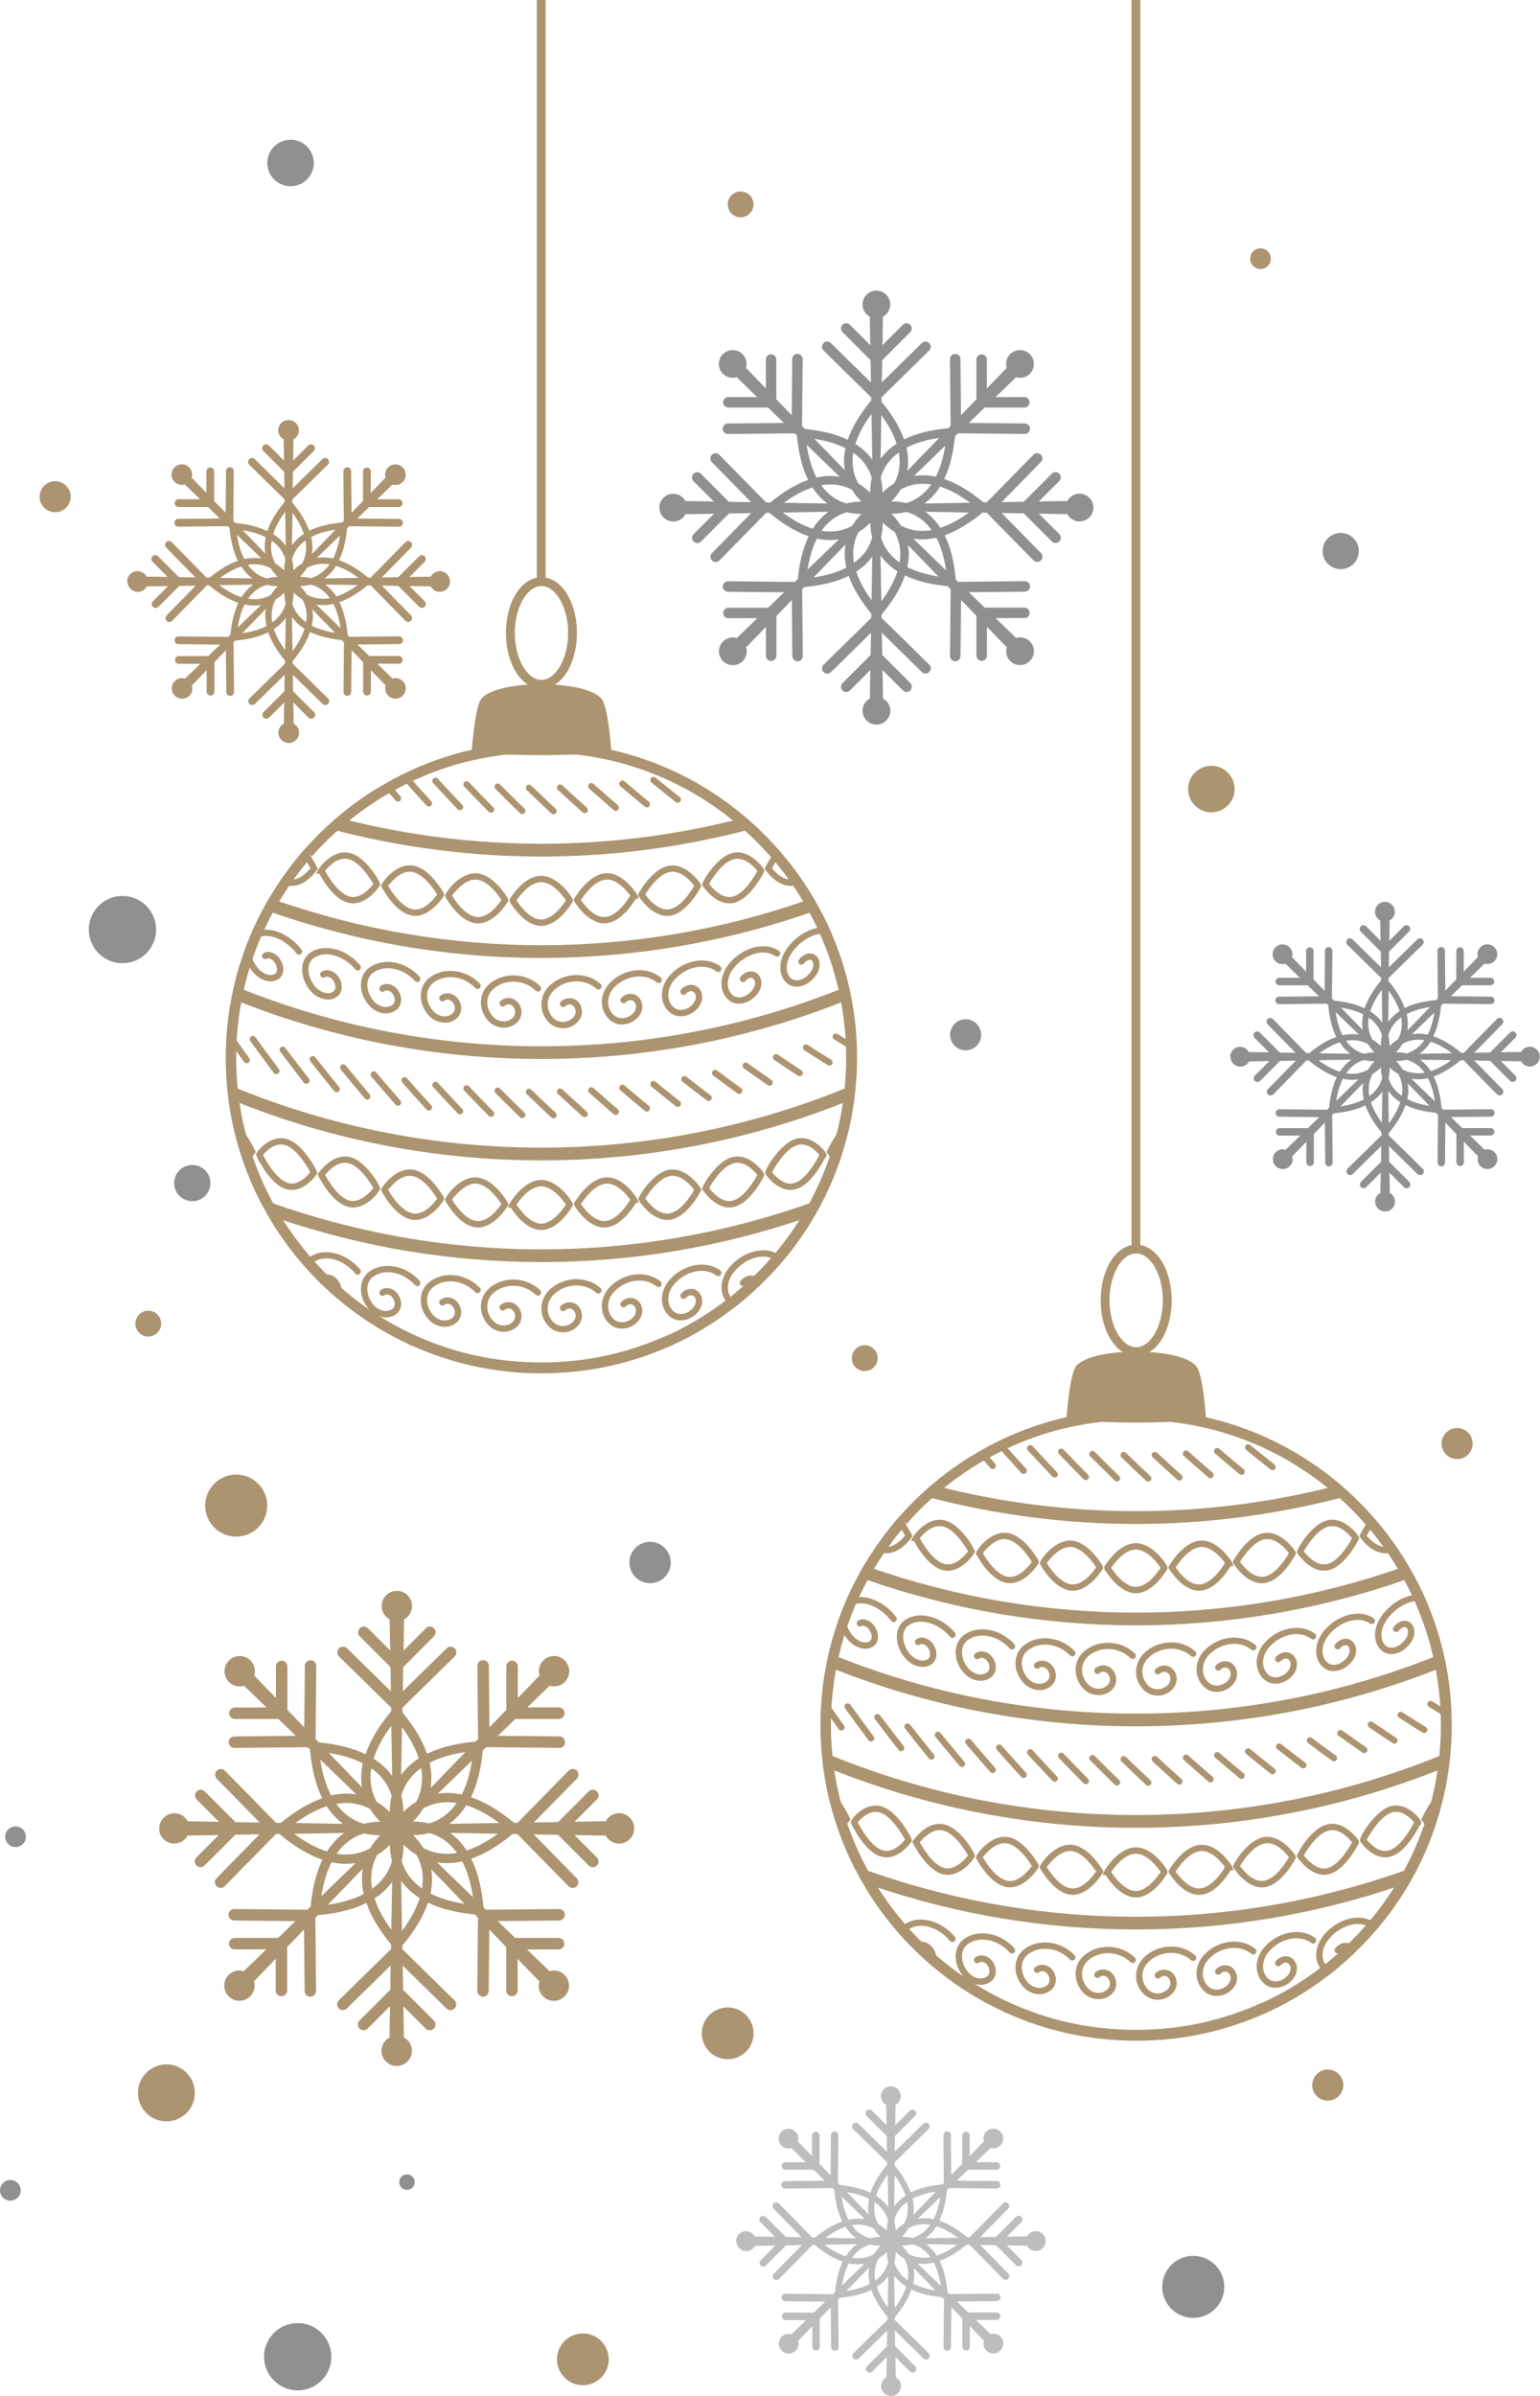 <?xml version="1.0" encoding="UTF-8"?>
<svg id="Ebene_2" data-name="Ebene 2" xmlns="http://www.w3.org/2000/svg" viewBox="0 0 329.1 511.95">
  <defs>
    <style>
      .cls-1 {
        fill: #909090;
      }

      .cls-2 {
        fill: #bdbdbd;
      }

      .cls-3 {
        fill: #ac9470;
      }
    </style>
  </defs>
  <g id="Ebene_1-2" data-name="Ebene 1">
    <path class="cls-1" d="M140.92,108.47c0,1.64,1.33,2.97,2.97,2.97,1.15,0,2.13-.66,2.62-1.61.1.02.19.04.3.04h.05s5.72-.1,5.72-.1l-4.36,4.36c-.44.44-.44,1.15,0,1.58.22.22.51.33.79.33s.57-.11.79-.33l6-6,4.74-.08-8.4,8.56c-.43.44-.43,1.15.02,1.58.22.21.5.32.78.32s.58-.11.8-.34l9.99-10.18h.68c2.92,2.43,5.72,4.1,8.4,5.01-1.19,2.46-1.96,5.51-2.31,9.13l-.65.63-14.26-.14c-.6,0-1.12.49-1.13,1.11,0,.62.49,1.12,1.11,1.13l11.99.12-3.41,3.29h-8.48c-.62,0-1.12.5-1.12,1.12s.5,1.12,1.12,1.12h6.16s-4.12,3.98-4.12,3.98c-.09.08-.15.18-.21.27-1.02-.32-2.18-.09-2.99.72-1.16,1.16-1.16,3.04,0,4.2,1.16,1.16,3.04,1.16,4.2,0,.81-.81,1.04-1.97.72-2.99.08-.05.16-.11.24-.18,0,0,.02-.02.03-.03l3.98-4.12v6.16c0,.62.5,1.12,1.12,1.12s1.12-.5,1.12-1.12v-8.48s3.29-3.41,3.29-3.41l.11,11.99c0,.61.51,1.11,1.12,1.11h.01c.62,0,1.11-.51,1.11-1.13l-.14-14.26.47-.49c3.78-.34,6.95-1.14,9.49-2.39.9,2.58,2.51,5.28,4.83,8.09l-.02.9-10.18,9.99c-.44.43-.45,1.14-.02,1.58.22.22.51.34.8.34s.57-.11.78-.32l8.56-8.4-.08,4.74-6,5.99c-.44.44-.44,1.15,0,1.58.22.22.51.33.79.33s.57-.11.79-.33l4.36-4.36-.1,5.72c0,.12.02.23.04.34-.95.49-1.61,1.48-1.61,2.62,0,1.64,1.33,2.97,2.97,2.97,1.64,0,2.97-1.33,2.97-2.97,0-1.15-.66-2.13-1.61-2.62.02-.1.04-.19.04-.3v-.05s-.1-5.72-.1-5.72l4.36,4.36c.22.22.5.33.79.33s.57-.11.79-.33c.44-.44.44-1.15,0-1.58l-6-6-.08-4.74,8.56,8.4c.22.21.5.32.78.32s.58-.11.8-.34c.43-.44.43-1.15-.02-1.58l-10.18-9.99v-.68c2.43-2.91,4.1-5.72,5.01-8.39,2.46,1.19,5.51,1.96,9.13,2.31l.63.65-.14,14.26c0,.62.49,1.12,1.11,1.13h.01c.61,0,1.11-.49,1.12-1.11l.12-11.99,3.29,3.41v8.48c0,.62.5,1.12,1.12,1.12.62,0,1.12-.5,1.12-1.12v-6.16s3.98,4.12,3.98,4.12c.08.09.18.15.27.21-.32,1.02-.09,2.18.72,2.99,1.16,1.16,3.04,1.16,4.2,0,1.16-1.16,1.16-3.04,0-4.2-.81-.81-1.97-1.04-2.99-.72-.05-.08-.11-.16-.18-.24,0,0-.02-.02-.03-.03l-4.12-3.98h6.16c.62,0,1.12-.5,1.12-1.12s-.5-1.12-1.12-1.12h-8.48s-3.41-3.29-3.41-3.29l11.99-.12c.62,0,1.11-.51,1.11-1.13,0-.62-.52-1.12-1.13-1.11l-14.26.14-.49-.48c-.34-3.78-1.13-6.95-2.38-9.48,2.58-.9,5.28-2.52,8.09-4.83l.9.02,9.99,10.18c.22.22.51.34.8.34s.57-.11.78-.32c.44-.43.45-1.14.02-1.58l-8.4-8.56,4.74.08,6,6c.22.22.51.33.79.33s.57-.11.79-.33c.44-.44.44-1.15,0-1.58l-4.36-4.36,5.72.1c.12,0,.23-.02.34-.04.49.95,1.48,1.61,2.62,1.61,1.64,0,2.97-1.33,2.97-2.97,0-1.64-1.33-2.97-2.97-2.97-1.15,0-2.13.66-2.62,1.61-.1-.02-.19-.04-.3-.04h-.05s-5.72.1-5.72.1l4.36-4.36c.44-.44.44-1.15,0-1.58-.44-.44-1.15-.44-1.58,0l-6,6-4.74.08,8.4-8.56c.43-.44.43-1.15-.02-1.58-.44-.43-1.15-.43-1.58.02l-9.99,10.18h-.68c-2.91-2.43-5.72-4.1-8.4-5.01,1.19-2.46,1.96-5.51,2.31-9.13l.65-.63,14.26.14h.01c.61,0,1.11-.49,1.12-1.11,0-.62-.49-1.12-1.11-1.13l-11.99-.11,3.41-3.29h8.48c.62,0,1.12-.5,1.12-1.12s-.5-1.12-1.12-1.12h-6.16s4.12-3.98,4.12-3.98c.09-.08.15-.18.21-.27,1.02.32,2.18.09,2.99-.72,1.16-1.16,1.16-3.04,0-4.2-1.16-1.16-3.04-1.16-4.2,0-.81.81-1.04,1.97-.72,2.99-.08.05-.16.11-.24.18,0,0-.02.02-.03.03l-3.98,4.12v-6.16c0-.62-.5-1.12-1.12-1.12s-1.12.5-1.12,1.12v8.48s-3.29,3.41-3.29,3.41l-.12-11.99c0-.62-.52-1.12-1.13-1.11-.62,0-1.11.51-1.11,1.13l.14,14.26-.47.49c-3.78.34-6.95,1.14-9.49,2.39-.9-2.58-2.51-5.28-4.83-8.09l.02-.9,10.18-9.99c.44-.43.45-1.14.02-1.58-.43-.44-1.14-.45-1.58-.02l-8.56,8.4.08-4.74,6-6c.44-.44.44-1.15,0-1.58-.44-.44-1.15-.44-1.58,0l-4.36,4.36.1-5.72c0-.12-.02-.23-.04-.34.95-.49,1.61-1.48,1.61-2.63,0-1.64-1.33-2.97-2.97-2.97s-2.97,1.33-2.97,2.97c0,1.15.66,2.13,1.61,2.62-.02.1-.04.19-.04.3v.05s.1,5.72.1,5.72l-4.36-4.36c-.44-.44-1.15-.44-1.58,0-.44.44-.44,1.15,0,1.58l6,6,.08,4.74-8.56-8.4c-.44-.43-1.15-.43-1.58.02-.43.44-.43,1.15.02,1.58l10.18,9.99v.68c-2.43,2.91-4.1,5.72-5.01,8.39-2.46-1.19-5.51-1.96-9.14-2.31l-.63-.65.14-14.26c0-.62-.49-1.12-1.11-1.13h-.01c-.61,0-1.11.49-1.12,1.11l-.11,11.99-3.29-3.41v-8.48c0-.62-.5-1.12-1.12-1.12s-1.12.5-1.12,1.12v6.16s-3.98-4.12-3.98-4.12c-.08-.09-.18-.15-.27-.21.32-1.02.09-2.18-.72-2.99-1.16-1.16-3.04-1.16-4.2,0-1.16,1.16-1.16,3.04,0,4.2.81.81,1.97,1.04,2.99.72.05.08.11.16.18.24,0,0,.02.02.03.03l4.11,3.98h-6.16c-.62,0-1.12.5-1.12,1.12s.5,1.12,1.12,1.12h8.48s3.41,3.29,3.41,3.29l-11.99.12c-.62,0-1.11.51-1.11,1.13,0,.61.51,1.11,1.12,1.11h.01s14.26-.14,14.26-.14l.49.47c.34,3.79,1.14,6.95,2.39,9.49-2.58.9-5.28,2.51-8.09,4.83l-.9-.02-9.99-10.18c-.43-.44-1.14-.45-1.58-.02-.44.43-.45,1.14-.02,1.58l8.4,8.56-4.74-.08-6-6c-.44-.44-1.15-.44-1.58,0-.44.44-.44,1.15,0,1.58l4.36,4.36-5.72-.1c-.12,0-.23.02-.34.04-.49-.95-1.48-1.61-2.62-1.61-1.64,0-2.97,1.33-2.97,2.97ZM173.63,104.16c.9,1.39,1.97,2.53,3.21,3.43l-9.32-.16c2.13-1.55,4.16-2.64,6.11-3.27ZM182.5,116.42c.2-1.03.55-1.95.98-2.75,1-.61,1.84-1.32,2.51-2,0,.95.11,2.04.4,3.18-.26.93-.67,1.88-1.29,2.79-.67.99-1.54,1.86-2.59,2.61-.23-1.33-.24-2.61,0-3.84ZM192.24,120.19c-1.11-.78-2.01-1.68-2.72-2.71-.59-.87-.99-1.76-1.25-2.64.27-1.14.37-2.23.36-3.18.68.67,1.52,1.37,2.53,1.97.47.84.85,1.8,1.06,2.89.22,1.18.23,2.4.02,3.68ZM192.09,100.49c-.19,1.04-.55,1.97-.99,2.78-1,.61-1.83,1.32-2.5,1.99,0-.95-.11-2.04-.4-3.18.26-.93.67-1.88,1.29-2.79.67-.99,1.54-1.86,2.59-2.61.23,1.32.24,2.6,0,3.82ZM182.34,96.74c1.1.77,2,1.67,2.7,2.69.6.88,1,1.78,1.27,2.67-.27,1.14-.36,2.22-.36,3.17-.68-.67-1.52-1.37-2.53-1.97-.47-.84-.85-1.8-1.06-2.89-.22-1.18-.23-2.4-.02-3.68ZM178.11,106.27c-.99-.67-1.86-1.54-2.61-2.59,1.33-.23,2.61-.24,3.84,0,1.03.2,1.95.55,2.75.98.61,1,1.32,1.84,2,2.51-.95,0-2.04.11-3.18.4-.93-.26-1.88-.67-2.79-1.29ZM192.45,104.6c.84-.47,1.8-.85,2.89-1.06,1.18-.22,2.4-.23,3.68-.02-.78,1.11-1.68,2.01-2.71,2.72-.87.59-1.76.99-2.64,1.26-1.14-.27-2.23-.37-3.18-.36.67-.68,1.37-1.52,1.97-2.53ZM196.47,110.67c.99.67,1.86,1.54,2.61,2.59-1.33.23-2.61.24-3.84,0-1.03-.2-1.95-.55-2.75-.98-.61-1-1.32-1.84-2-2.51.95,0,2.04-.11,3.18-.4.93.26,1.88.67,2.8,1.29ZM182.13,112.34c-.84.47-1.8.85-2.89,1.06-1.18.22-2.4.23-3.68.02.77-1.1,1.67-2,2.69-2.7.88-.6,1.78-1,2.67-1.27,1.09.26,2.14.36,3.06.36.04,0,.08,0,.12,0-.67.68-1.37,1.52-1.97,2.53ZM172.4,95.06l7.03,6.8c-1.59-.26-3.23-.2-4.94.18-.99-1.89-1.69-4.22-2.1-6.98ZM180.68,95.76c-.35,1.62-.4,3.19-.15,4.7l-6.48-6.7c2.6.41,4.81,1.08,6.63,2.01ZM186.24,88.45l.17,9.78c-.93-1.31-2.14-2.43-3.62-3.36.64-2.04,1.79-4.18,3.45-6.42ZM191.61,94.81c-1.39.9-2.54,1.97-3.43,3.21l.16-9.32c1.55,2.13,2.64,4.16,3.27,6.11ZM200.7,93.57l-6.8,7.03c.27-1.59.2-3.23-.18-4.94,1.89-.99,4.22-1.69,6.98-2.1ZM200,101.86c-1.62-.35-3.19-.4-4.7-.15l6.7-6.48c-.41,2.6-1.08,4.81-2.01,6.63ZM207.31,107.42l-9.78.17c1.31-.93,2.43-2.14,3.36-3.62,2.04.64,4.18,1.79,6.42,3.45ZM200.95,112.78c-.9-1.39-1.97-2.53-3.21-3.43l9.32.16c-2.13,1.55-4.16,2.64-6.11,3.27ZM202.19,121.88l-7.03-6.8c.64.11,1.3.17,1.96.17.97,0,1.96-.12,2.98-.35.99,1.89,1.68,4.22,2.09,6.98ZM193.9,121.18c.35-1.62.4-3.19.15-4.7l6.48,6.7c-2.6-.41-4.81-1.08-6.63-2.01ZM188.34,128.48l-.17-9.78c.93,1.31,2.14,2.43,3.62,3.36-.64,2.03-1.79,4.18-3.45,6.42ZM182.98,122.13c1.39-.9,2.53-1.97,3.43-3.21l-.16,9.32c-1.55-2.13-2.64-4.16-3.27-6.11ZM173.88,123.37l6.8-7.03c-.27,1.59-.2,3.23.18,4.94-1.89.99-4.22,1.69-6.98,2.1ZM174.58,115.08c.95.2,1.88.31,2.79.31.65,0,1.28-.06,1.91-.16l-6.71,6.48c.41-2.6,1.08-4.81,2-6.63ZM167.27,109.52l9.78-.17c-1.31.93-2.43,2.14-3.36,3.62-2.04-.64-4.18-1.79-6.42-3.45Z"/>
    <path class="cls-1" d="M262.96,225.79c0,1.17.95,2.12,2.12,2.12.82,0,1.52-.47,1.87-1.15.07.02.14.03.21.03h.03l4.08-.07-3.11,3.11c-.31.31-.31.82,0,1.13.16.16.36.23.56.23s.41-.08.56-.23l4.28-4.28,3.38-.06-5.99,6.1c-.31.31-.3.82.01,1.13.16.15.36.23.56.23s.41-.08.57-.24l7.12-7.26h.48c2.08,1.73,4.08,2.93,5.99,3.57-.85,1.76-1.4,3.93-1.64,6.51l-.46.45-10.17-.1c-.43,0-.8.35-.81.79,0,.44.35.8.79.81l8.55.08-2.43,2.35h-6.05c-.44,0-.8.36-.8.8s.36.8.8.8h4.4s-2.93,2.84-2.93,2.84c-.06.06-.11.13-.15.19-.73-.23-1.56-.07-2.14.51-.83.83-.83,2.17,0,2.99.83.83,2.17.83,2.99,0,.58-.58.74-1.4.51-2.13.06-.04.12-.08.17-.13,0,0,.02-.02.02-.02l2.84-2.94v4.4c0,.44.36.8.8.8s.8-.36.8-.8v-6.05s2.35-2.43,2.35-2.43l.08,8.55c0,.44.36.79.8.79h0c.44,0,.79-.37.79-.81l-.1-10.17.34-.35c2.7-.24,4.96-.81,6.76-1.7.64,1.84,1.79,3.77,3.44,5.77v.64s-7.27,7.12-7.27,7.12c-.31.31-.32.81-.01,1.13.16.16.36.24.57.24s.4-.08.56-.23l6.1-5.99-.06,3.38-4.28,4.28c-.31.31-.31.82,0,1.13.16.16.36.23.56.23s.41-.08.56-.23l3.11-3.11-.07,4.08c0,.08.01.17.03.25-.68.35-1.15,1.05-1.15,1.87,0,1.17.95,2.12,2.12,2.12,1.17,0,2.12-.95,2.12-2.12,0-.82-.47-1.52-1.15-1.87.02-.07.03-.14.03-.21v-.03s-.07-4.08-.07-4.08l3.11,3.11c.16.16.36.23.56.23s.41-.08.56-.23c.31-.31.31-.82,0-1.13l-4.28-4.28-.06-3.38,6.1,5.99c.16.15.36.23.56.23s.41-.08.57-.24c.31-.31.3-.82-.01-1.13l-7.26-7.12v-.49c1.73-2.08,2.92-4.08,3.57-5.99,1.76.85,3.93,1.4,6.51,1.65l.45.46-.1,10.17c0,.44.35.8.79.81h0c.44,0,.79-.35.8-.79l.08-8.55,2.35,2.43v6.05c0,.44.36.8.8.8.44,0,.8-.36.8-.8v-4.4s2.84,2.93,2.84,2.93c.06.06.13.11.19.15-.23.73-.07,1.56.51,2.13.83.83,2.17.83,2.99,0,.83-.83.83-2.17,0-2.99-.58-.58-1.4-.74-2.13-.51-.04-.06-.08-.12-.13-.17,0,0-.02-.02-.02-.02l-2.94-2.84h4.4c.44,0,.8-.36.8-.8s-.36-.8-.8-.8h-6.05s-2.43-2.35-2.43-2.35l8.55-.08c.44,0,.79-.37.79-.81,0-.44-.37-.8-.81-.79l-10.17.1-.35-.34c-.24-2.7-.81-4.95-1.7-6.76,1.84-.64,3.77-1.8,5.77-3.45h.64s7.12,7.27,7.12,7.27c.16.16.36.24.57.24s.4-.08.56-.23c.31-.31.32-.81.01-1.13l-5.99-6.1,3.38.06,4.28,4.28c.16.16.36.23.56.23s.41-.08.56-.23c.31-.31.31-.82,0-1.13l-3.11-3.11,4.08.07c.09,0,.17-.01.25-.03.35.68,1.05,1.15,1.87,1.15,1.17,0,2.12-.95,2.12-2.12,0-1.17-.95-2.12-2.12-2.12-.82,0-1.52.47-1.87,1.15-.07-.02-.14-.03-.21-.03h-.03s-4.08.07-4.08.07l3.11-3.11c.31-.31.31-.82,0-1.13s-.82-.31-1.13,0l-4.28,4.28-3.38.06,5.99-6.1c.31-.31.3-.82-.01-1.13-.31-.31-.82-.3-1.13.01l-7.12,7.26h-.49c-2.08-1.73-4.08-2.93-5.99-3.57.85-1.76,1.4-3.93,1.65-6.51l.46-.45,10.17.1h0c.44,0,.79-.35.8-.79,0-.44-.35-.8-.79-.81l-8.55-.08,2.43-2.35h6.05c.44,0,.8-.36.8-.8s-.36-.8-.8-.8h-4.39s2.93-2.84,2.93-2.84c.06-.06.11-.13.15-.19.73.23,1.56.07,2.13-.51.83-.83.83-2.17,0-2.99-.83-.83-2.17-.83-2.99,0-.58.58-.74,1.4-.51,2.13-.06.04-.12.08-.17.13,0,0-.02.02-.02.02l-2.84,2.94v-4.4c0-.44-.36-.8-.8-.8s-.8.36-.8.8v6.05s-2.35,2.43-2.35,2.43l-.08-8.55c0-.44-.37-.8-.81-.79-.44,0-.79.37-.79.81l.1,10.17-.34.35c-2.7.24-4.96.81-6.76,1.7-.64-1.84-1.79-3.77-3.44-5.77v-.64s7.27-7.12,7.27-7.12c.31-.31.32-.81.01-1.13-.31-.31-.81-.32-1.13-.01l-6.1,5.99.06-3.38,4.28-4.28c.31-.31.31-.82,0-1.13-.31-.31-.82-.31-1.13,0l-3.11,3.11.07-4.08c0-.08-.01-.17-.03-.24.68-.35,1.15-1.05,1.15-1.87,0-1.17-.95-2.12-2.12-2.12s-2.12.95-2.12,2.12c0,.82.47,1.52,1.15,1.87-.02.07-.03.14-.03.21v.03s.07,4.08.07,4.08l-3.11-3.11c-.31-.31-.82-.31-1.13,0s-.31.82,0,1.13l4.28,4.28.06,3.38-6.1-5.99c-.31-.31-.82-.3-1.13.01-.31.31-.3.82.01,1.13l7.26,7.12v.49c-1.73,2.08-2.92,4.08-3.57,5.99-1.76-.85-3.93-1.4-6.51-1.65l-.45-.46.1-10.17c0-.44-.35-.8-.79-.81h0c-.44,0-.79.35-.8.79l-.08,8.55-2.35-2.43v-6.05c0-.44-.36-.8-.8-.8s-.8.36-.8.8v4.4s-2.84-2.93-2.84-2.93c-.06-.06-.13-.11-.19-.15.23-.73.07-1.56-.51-2.14-.83-.83-2.17-.83-2.99,0-.83.83-.83,2.17,0,2.99.58.58,1.4.74,2.13.51.04.06.08.12.13.17,0,0,.02.02.02.02l2.93,2.84h-4.4c-.44,0-.8.36-.8.8s.36.8.8.8h6.05s2.43,2.35,2.43,2.35l-8.55.08c-.44,0-.79.37-.79.81,0,.44.36.79.8.79h0l10.17-.1.35.34c.24,2.7.81,4.96,1.7,6.77-1.84.64-3.77,1.79-5.77,3.44h-.64s-7.12-7.27-7.12-7.27c-.31-.31-.81-.32-1.13-.01-.31.31-.32.81-.01,1.13l5.99,6.1-3.38-.06-4.28-4.28c-.31-.31-.82-.31-1.13,0s-.31.82,0,1.13l3.11,3.11-4.08-.07c-.08,0-.17.01-.24.03-.35-.68-1.05-1.15-1.87-1.15-1.17,0-2.12.95-2.12,2.12ZM286.29,222.71c.64.99,1.41,1.81,2.29,2.45l-6.65-.11c1.52-1.1,2.97-1.88,4.35-2.33ZM292.61,231.46c.14-.74.39-1.39.7-1.96.71-.44,1.31-.94,1.79-1.42,0,.68.08,1.46.28,2.27-.19.66-.48,1.34-.92,1.99-.48.71-1.1,1.33-1.84,1.86-.17-.95-.17-1.86,0-2.74ZM299.56,234.15c-.79-.55-1.44-1.2-1.94-1.93-.42-.62-.71-1.26-.89-1.88.2-.81.26-1.59.26-2.27.48.48,1.08.98,1.81,1.4.33.6.61,1.28.76,2.06.16.84.16,1.71.01,2.62ZM299.45,220.1c-.14.74-.39,1.4-.71,1.98-.71.44-1.31.94-1.78,1.42,0-.68-.08-1.46-.28-2.27.19-.66.48-1.34.92-1.99.48-.71,1.1-1.33,1.84-1.86.17.94.17,1.85,0,2.72ZM292.5,217.43c.78.55,1.43,1.19,1.93,1.92.43.62.71,1.27.9,1.9-.19.81-.26,1.59-.25,2.26-.48-.48-1.08-.98-1.81-1.4-.33-.6-.61-1.28-.76-2.06-.16-.84-.16-1.71-.01-2.62ZM289.49,224.22c-.71-.48-1.33-1.1-1.86-1.84.95-.17,1.86-.17,2.74,0,.74.14,1.39.39,1.96.7.44.71.94,1.31,1.42,1.79-.68,0-1.46.08-2.27.28-.66-.19-1.34-.48-1.99-.92ZM299.71,223.03c.6-.33,1.28-.61,2.06-.76.84-.16,1.71-.16,2.62-.01-.55.79-1.2,1.44-1.93,1.94-.62.42-1.26.71-1.88.9-.81-.2-1.59-.26-2.27-.26.48-.48.98-1.08,1.4-1.81ZM302.58,227.36c.71.48,1.33,1.1,1.86,1.84-.95.17-1.86.17-2.74,0-.74-.14-1.39-.39-1.96-.7-.44-.71-.94-1.31-1.43-1.79.68,0,1.45-.08,2.27-.28.66.19,1.34.48,2,.92ZM292.35,228.55c-.6.33-1.28.61-2.06.76-.84.16-1.72.16-2.62.01.55-.78,1.19-1.43,1.92-1.93.62-.43,1.27-.71,1.9-.9.78.19,1.52.26,2.18.26.03,0,.05,0,.08,0-.48.48-.98,1.08-1.4,1.81ZM285.41,216.23l5.02,4.85c-1.13-.19-2.31-.14-3.52.13-.7-1.35-1.2-3.01-1.5-4.98ZM291.32,216.73c-.25,1.15-.28,2.27-.11,3.35l-4.62-4.78c1.85.29,3.43.77,4.73,1.43ZM295.28,211.52l.12,6.97c-.67-.93-1.53-1.73-2.58-2.4.46-1.45,1.28-2.98,2.46-4.58ZM299.11,216.05c-.99.64-1.81,1.41-2.45,2.29l.11-6.65c1.1,1.52,1.88,2.97,2.33,4.35ZM305.6,215.17l-4.85,5.02c.19-1.13.14-2.31-.13-3.52,1.35-.7,3.01-1.2,4.98-1.49ZM305.1,221.08c-1.15-.25-2.27-.28-3.35-.11l4.78-4.62c-.29,1.85-.77,3.43-1.43,4.73ZM310.31,225.04l-6.98.12c.93-.67,1.73-1.53,2.4-2.58,1.45.46,2.98,1.28,4.58,2.46ZM305.77,228.87c-.64-.99-1.41-1.81-2.29-2.45l6.65.11c-1.52,1.1-2.97,1.88-4.35,2.33ZM306.65,235.35l-5.02-4.85c.46.08.93.12,1.4.12.69,0,1.4-.09,2.12-.25.7,1.35,1.2,3.01,1.49,4.97ZM300.75,234.85c.25-1.15.28-2.27.11-3.35l4.62,4.78c-1.85-.29-3.43-.77-4.73-1.43ZM296.78,240.06l-.12-6.97c.67.93,1.53,1.73,2.58,2.4-.46,1.45-1.28,2.98-2.46,4.58ZM292.96,235.53c.99-.64,1.81-1.41,2.45-2.29l-.11,6.65c-1.1-1.52-1.88-2.97-2.33-4.35ZM286.47,236.41l4.85-5.02c-.19,1.13-.14,2.31.13,3.52-1.35.7-3.01,1.2-4.98,1.5ZM286.97,230.51c.68.14,1.34.22,1.99.22.46,0,.91-.04,1.36-.12l-4.78,4.62c.29-1.85.77-3.43,1.43-4.73ZM281.76,226.54l6.98-.12c-.93.67-1.73,1.53-2.4,2.58-1.45-.46-2.98-1.28-4.58-2.46Z"/>
    <path class="cls-2" d="M157.38,478.88c0,1.17.95,2.12,2.12,2.12.82,0,1.52-.47,1.87-1.15.07.02.14.03.21.03h.03l4.08-.07-3.11,3.11c-.31.31-.31.82,0,1.13.16.16.36.23.56.23s.41-.08.56-.23l4.28-4.28,3.38-.06-5.99,6.1c-.31.31-.3.82.01,1.13.16.15.36.23.56.23s.41-.08.57-.24l7.12-7.26h.48c2.08,1.73,4.08,2.93,5.99,3.57-.85,1.76-1.4,3.93-1.64,6.51l-.46.45-10.17-.1c-.43,0-.8.35-.81.79,0,.44.35.8.79.81l8.55.08-2.43,2.35h-6.05c-.44,0-.8.36-.8.8s.36.8.8.8h4.4s-2.93,2.84-2.93,2.84c-.06.06-.11.13-.15.19-.73-.23-1.56-.07-2.14.51-.83.83-.83,2.17,0,2.99.83.83,2.17.83,2.99,0,.58-.58.74-1.4.51-2.13.06-.04.12-.08.17-.13,0,0,.02-.02.02-.02l2.84-2.94v4.4c0,.44.36.8.8.8s.8-.36.8-.8v-6.05s2.35-2.43,2.35-2.43l.08,8.55c0,.44.36.79.8.79h0c.44,0,.79-.37.79-.81l-.1-10.17.34-.35c2.7-.24,4.96-.81,6.76-1.7.64,1.84,1.79,3.77,3.44,5.77v.64s-7.27,7.12-7.27,7.12c-.31.31-.32.81-.01,1.13.16.16.36.24.57.24s.4-.08.56-.23l6.1-5.99-.06,3.38-4.28,4.27c-.31.31-.31.82,0,1.13.16.16.36.23.56.23s.41-.08.56-.23l3.11-3.11-.07,4.08c0,.08.01.17.03.24-.68.35-1.15,1.05-1.15,1.87,0,1.17.95,2.12,2.12,2.12,1.17,0,2.12-.95,2.12-2.12,0-.82-.47-1.52-1.15-1.87.02-.07.03-.14.03-.21v-.03s-.07-4.08-.07-4.08l3.11,3.11c.16.16.36.23.56.23s.41-.08.56-.23c.31-.31.31-.82,0-1.13l-4.28-4.28-.06-3.38,6.1,5.99c.16.15.36.23.56.23s.41-.08.57-.24c.31-.31.3-.82-.01-1.13l-7.26-7.12v-.49c1.73-2.08,2.92-4.08,3.57-5.99,1.76.85,3.93,1.4,6.51,1.65l.45.46-.1,10.17c0,.44.35.8.79.81h0c.44,0,.79-.35.8-.79l.08-8.55,2.35,2.43v6.05c0,.44.36.8.8.8.44,0,.8-.36.8-.8v-4.4s2.84,2.93,2.84,2.93c.06.06.13.11.19.15-.23.73-.07,1.56.51,2.13.83.83,2.17.83,2.99,0,.83-.83.83-2.17,0-2.99-.58-.58-1.4-.74-2.13-.51-.04-.06-.08-.12-.13-.17,0,0-.02-.02-.02-.02l-2.94-2.84h4.4c.44,0,.8-.36.8-.8s-.36-.8-.8-.8h-6.05s-2.43-2.35-2.43-2.35l8.55-.08c.44,0,.79-.37.79-.81,0-.44-.37-.8-.81-.79l-10.17.1-.35-.34c-.24-2.7-.81-4.95-1.7-6.76,1.84-.64,3.77-1.79,5.77-3.45h.64s7.12,7.27,7.12,7.27c.16.16.36.24.57.24s.4-.08.56-.23c.31-.31.32-.81.01-1.13l-5.99-6.1,3.38.06,4.28,4.28c.16.16.36.23.56.23s.41-.08.56-.23c.31-.31.31-.82,0-1.13l-3.11-3.11,4.08.07c.08,0,.17-.01.25-.03.35.68,1.05,1.15,1.87,1.15,1.17,0,2.12-.95,2.12-2.12,0-1.17-.95-2.12-2.12-2.12-.82,0-1.52.47-1.87,1.15-.07-.02-.14-.03-.21-.03h-.03s-4.08.07-4.08.07l3.11-3.11c.31-.31.31-.82,0-1.13-.31-.31-.82-.31-1.13,0l-4.28,4.28-3.38.06,5.99-6.1c.31-.31.3-.82-.01-1.13-.31-.31-.82-.3-1.13.01l-7.12,7.26h-.49c-2.08-1.73-4.08-2.93-5.99-3.57.85-1.76,1.4-3.93,1.65-6.51l.46-.45,10.17.1h0c.44,0,.79-.35.8-.79,0-.44-.35-.8-.79-.81l-8.55-.08,2.43-2.35h6.05c.44,0,.8-.36.8-.8s-.36-.8-.8-.8h-4.39s2.93-2.84,2.93-2.84c.06-.06.11-.13.15-.19.73.23,1.56.07,2.13-.51.83-.83.83-2.17,0-2.99-.83-.83-2.17-.83-2.99,0-.58.58-.74,1.41-.51,2.13-.06.04-.12.08-.17.13,0,0-.02.02-.02.02l-2.84,2.94v-4.4c0-.44-.36-.8-.8-.8s-.8.36-.8.8v6.05s-2.35,2.43-2.35,2.43l-.08-8.55c0-.44-.37-.8-.81-.79-.44,0-.79.37-.79.81l.1,10.17-.34.35c-2.7.24-4.96.81-6.76,1.7-.64-1.84-1.79-3.77-3.44-5.77v-.64s7.27-7.12,7.27-7.12c.31-.31.32-.81.01-1.13-.31-.31-.81-.32-1.13-.01l-6.1,5.99.06-3.38,4.28-4.28c.31-.31.31-.82,0-1.13-.31-.31-.82-.31-1.13,0l-3.11,3.11.07-4.08c0-.08-.01-.17-.03-.24.68-.35,1.15-1.05,1.15-1.87,0-1.17-.95-2.12-2.12-2.12s-2.12.95-2.12,2.12c0,.82.47,1.52,1.15,1.87-.02.07-.03.14-.03.21v.03s.07,4.08.07,4.08l-3.11-3.11c-.31-.31-.82-.31-1.13,0s-.31.82,0,1.13l4.28,4.28.06,3.38-6.1-5.99c-.31-.31-.82-.3-1.13.01-.31.31-.3.82.01,1.13l7.26,7.12v.49c-1.73,2.08-2.92,4.08-3.57,5.99-1.76-.85-3.93-1.4-6.51-1.65l-.45-.46.1-10.17c0-.44-.35-.8-.79-.81h0c-.44,0-.79.35-.8.79l-.08,8.55-2.35-2.43v-6.05c0-.44-.36-.8-.8-.8s-.8.36-.8.8v4.4s-2.84-2.93-2.84-2.93c-.06-.06-.12-.11-.19-.15.23-.73.07-1.56-.51-2.14-.83-.83-2.17-.83-2.99,0-.83.83-.83,2.17,0,2.99.58.58,1.4.74,2.13.51.04.06.08.12.13.17l.02.02,2.93,2.84h-4.4c-.44,0-.8.36-.8.8s.36.8.8.8h6.05s2.43,2.35,2.43,2.35l-8.55.08c-.44,0-.79.37-.79.81,0,.44.36.79.8.79h0l10.17-.1.35.34c.24,2.7.81,4.96,1.7,6.77-1.84.64-3.77,1.79-5.77,3.44h-.64s-7.12-7.27-7.12-7.27c-.31-.31-.81-.32-1.13-.01-.31.31-.32.81-.01,1.13l5.99,6.1-3.38-.06-4.28-4.28c-.31-.31-.82-.31-1.13,0-.31.31-.31.82,0,1.13l3.11,3.11-4.08-.07c-.09,0-.17.01-.25.03-.35-.68-1.05-1.15-1.87-1.15-1.17,0-2.12.95-2.12,2.12ZM180.71,475.81c.64.99,1.41,1.81,2.29,2.45l-6.65-.11c1.52-1.1,2.97-1.88,4.35-2.33ZM187.03,484.55c.14-.74.39-1.39.7-1.96.71-.44,1.31-.94,1.79-1.42,0,.68.08,1.46.28,2.27-.19.66-.48,1.34-.92,1.99-.48.71-1.1,1.33-1.84,1.86-.17-.95-.17-1.86,0-2.74ZM193.98,487.24c-.79-.55-1.44-1.2-1.94-1.93-.42-.62-.71-1.26-.89-1.88.2-.81.26-1.59.26-2.27.48.48,1.08.98,1.81,1.4.33.6.61,1.28.76,2.06.16.84.16,1.72.01,2.62ZM193.87,473.2c-.14.74-.39,1.4-.71,1.98-.71.44-1.31.94-1.78,1.42,0-.68-.08-1.46-.28-2.27.19-.66.48-1.34.92-1.99.48-.71,1.1-1.33,1.84-1.86.17.94.17,1.85,0,2.72ZM186.92,470.52c.78.55,1.43,1.19,1.93,1.92.43.62.71,1.27.9,1.9-.19.81-.26,1.59-.25,2.26-.48-.48-1.08-.98-1.81-1.4-.33-.6-.61-1.28-.76-2.06-.16-.84-.16-1.71-.01-2.62ZM183.9,477.31c-.71-.48-1.33-1.1-1.86-1.84.95-.17,1.86-.17,2.74,0,.74.14,1.39.39,1.96.7.44.71.94,1.31,1.42,1.79-.68,0-1.46.08-2.27.28-.66-.19-1.34-.48-1.99-.92ZM194.13,476.12c.6-.33,1.28-.61,2.06-.76.84-.16,1.71-.16,2.62-.01-.55.79-1.2,1.44-1.93,1.94-.62.42-1.26.71-1.88.9-.81-.2-1.59-.26-2.27-.26.48-.48.98-1.08,1.4-1.81ZM196.99,480.45c.71.48,1.33,1.1,1.86,1.84-.95.17-1.86.17-2.74,0-.74-.14-1.39-.39-1.96-.7-.44-.71-.94-1.31-1.43-1.79.68,0,1.45-.08,2.27-.28.66.19,1.34.48,1.99.92ZM186.77,481.64c-.6.33-1.28.61-2.06.76-.84.16-1.72.16-2.62.01.55-.78,1.19-1.43,1.92-1.93.62-.43,1.27-.71,1.9-.9.78.19,1.52.26,2.18.26.03,0,.05,0,.08,0-.48.48-.98,1.08-1.4,1.81ZM179.83,469.32l5.02,4.85c-1.13-.19-2.31-.14-3.52.13-.7-1.35-1.2-3.01-1.5-4.98ZM185.74,469.82c-.25,1.15-.28,2.27-.11,3.35l-4.62-4.78c1.85.29,3.43.77,4.73,1.43ZM189.7,464.61l.12,6.97c-.67-.93-1.53-1.73-2.58-2.4.46-1.45,1.28-2.98,2.46-4.58ZM193.53,469.14c-.99.64-1.81,1.41-2.45,2.29l.11-6.65c1.1,1.52,1.88,2.97,2.33,4.35ZM200.01,468.26l-4.85,5.02c.19-1.13.14-2.31-.13-3.52,1.35-.7,3.01-1.2,4.98-1.49ZM199.51,474.17c-1.15-.25-2.27-.28-3.35-.11l4.78-4.62c-.29,1.85-.77,3.43-1.43,4.73ZM204.72,478.13l-6.98.12c.93-.67,1.73-1.53,2.4-2.58,1.45.46,2.98,1.28,4.58,2.46ZM200.19,481.96c-.64-.99-1.41-1.81-2.29-2.45l6.65.11c-1.52,1.1-2.97,1.88-4.35,2.33ZM201.07,488.45l-5.02-4.85c.46.08.93.12,1.4.12.69,0,1.4-.09,2.12-.25.7,1.35,1.2,3.01,1.49,4.97ZM195.16,487.95c.25-1.15.28-2.27.11-3.35l4.62,4.78c-1.85-.29-3.43-.77-4.73-1.43ZM191.2,493.16l-.12-6.97c.67.93,1.53,1.73,2.58,2.4-.46,1.45-1.28,2.98-2.46,4.58ZM187.37,488.63c.99-.64,1.81-1.41,2.45-2.29l-.11,6.65c-1.1-1.52-1.88-2.97-2.33-4.35ZM180.88,489.51l4.85-5.02c-.19,1.13-.14,2.31.13,3.52-1.35.7-3.01,1.2-4.98,1.49ZM181.38,483.6c.68.15,1.34.22,1.99.22.46,0,.91-.04,1.36-.12l-4.78,4.62c.29-1.85.77-3.43,1.43-4.73ZM176.17,479.63l6.98-.12c-.93.67-1.73,1.53-2.4,2.58-1.45-.46-2.98-1.28-4.58-2.46Z"/>
    <path class="cls-3" d="M34,390.67c0,1.79,1.45,3.25,3.25,3.25,1.25,0,2.33-.72,2.87-1.76.1.02.21.04.32.04h.05s6.26-.11,6.26-.11l-4.77,4.77c-.48.48-.48,1.25,0,1.73.24.24.55.36.87.36s.63-.12.87-.36l6.57-6.56,5.18-.09-9.19,9.37c-.47.48-.47,1.26.02,1.73.24.23.55.35.86.35s.63-.12.87-.37l10.94-11.15h.74c3.19,2.66,6.26,4.49,9.19,5.49-1.3,2.7-2.14,6.03-2.52,10l-.71.69-15.61-.15c-.66,0-1.23.54-1.24,1.21,0,.68.54,1.23,1.21,1.24l13.13.13-3.73,3.6h-9.28c-.68,0-1.23.55-1.23,1.22s.55,1.23,1.23,1.23h6.75s-4.51,4.35-4.51,4.35c-.09.09-.17.19-.23.3-1.12-.35-2.39-.1-3.28.79-1.27,1.27-1.27,3.33,0,4.59,1.27,1.27,3.33,1.27,4.59,0,.89-.89,1.14-2.15.79-3.27.09-.06.18-.12.26-.2l.04-.04,4.35-4.51v6.75c0,.68.55,1.23,1.23,1.23s1.23-.55,1.23-1.23v-9.28s3.6-3.73,3.6-3.73l.13,13.13c0,.67.55,1.21,1.22,1.21h.01c.68,0,1.22-.56,1.21-1.24l-.15-15.62.52-.54c4.14-.37,7.61-1.24,10.39-2.61.99,2.83,2.75,5.79,5.28,8.86l-.02.99-11.15,10.94c-.48.47-.49,1.25-.02,1.73.24.24.56.37.87.37s.62-.12.86-.35l9.37-9.19-.09,5.19-6.56,6.56c-.48.48-.48,1.25,0,1.73.24.24.55.36.87.36s.63-.12.87-.36l4.77-4.77-.11,6.26c0,.13.02.26.05.38-1.04.54-1.76,1.62-1.76,2.87,0,1.8,1.45,3.25,3.25,3.25,1.79,0,3.25-1.45,3.25-3.25,0-1.25-.72-2.33-1.76-2.87.02-.1.04-.21.04-.32v-.05s-.11-6.26-.11-6.26l4.77,4.77c.24.24.55.36.87.36s.63-.12.87-.36c.48-.48.48-1.25,0-1.73l-6.57-6.56-.09-5.19,9.37,9.19c.24.23.55.35.86.35s.63-.12.87-.37c.47-.48.47-1.26-.02-1.73l-11.15-10.94v-.75c2.66-3.19,4.49-6.26,5.48-9.19,2.7,1.3,6.04,2.15,10,2.53l.69.71-.15,15.62c0,.68.54,1.23,1.21,1.24h.01c.67,0,1.22-.54,1.22-1.21l.13-13.13,3.6,3.73v9.28c0,.68.55,1.23,1.22,1.23.68,0,1.23-.55,1.23-1.23v-6.75s4.35,4.51,4.35,4.51c.09.09.19.17.3.23-.35,1.12-.1,2.39.79,3.28,1.27,1.27,3.33,1.27,4.59,0,1.27-1.27,1.27-3.33,0-4.59-.89-.89-2.16-1.14-3.27-.79-.06-.09-.12-.18-.2-.26-.01-.01-.03-.03-.04-.04l-4.51-4.35h6.75c.68,0,1.23-.55,1.23-1.23s-.55-1.23-1.23-1.23h-9.28s-3.73-3.6-3.73-3.6l13.13-.13c.68,0,1.22-.56,1.21-1.24,0-.68-.57-1.22-1.24-1.21l-15.61.15-.54-.52c-.37-4.14-1.24-7.61-2.61-10.38,2.83-.99,5.79-2.76,8.86-5.29l.99.02,10.94,11.15c.24.24.56.37.87.37s.62-.12.86-.35c.48-.47.49-1.25.02-1.73l-9.19-9.37,5.19.09,6.56,6.56c.24.24.55.36.87.36s.63-.12.87-.36c.48-.48.48-1.25,0-1.73l-4.77-4.77,6.26.11c.13,0,.26-.02.38-.05.54,1.04,1.62,1.76,2.87,1.76,1.8,0,3.25-1.45,3.25-3.25,0-1.79-1.45-3.25-3.25-3.25-1.25,0-2.33.72-2.87,1.76-.1-.02-.21-.04-.32-.04h-.05s-6.26.11-6.26.11l4.77-4.77c.48-.48.48-1.25,0-1.73-.48-.48-1.25-.48-1.73,0l-6.56,6.57-5.18.09,9.19-9.37c.47-.48.47-1.26-.02-1.73-.48-.47-1.26-.47-1.73.02l-10.93,11.15h-.75c-3.19-2.66-6.26-4.49-9.19-5.48,1.3-2.7,2.15-6.04,2.53-10l.71-.69,15.62.15h.01c.67,0,1.22-.54,1.22-1.21,0-.68-.54-1.23-1.21-1.24l-13.13-.13,3.73-3.6h9.28c.68,0,1.23-.55,1.23-1.23s-.55-1.23-1.23-1.23h-6.75s4.51-4.35,4.51-4.35c.09-.09.17-.19.23-.3,1.12.35,2.39.1,3.28-.79,1.27-1.27,1.27-3.33,0-4.6-1.27-1.27-3.33-1.27-4.59,0-.89.89-1.14,2.16-.79,3.28-.09.06-.18.12-.26.2-.01.01-.03.03-.04.04l-4.35,4.51v-6.75c0-.68-.55-1.23-1.23-1.23s-1.23.55-1.23,1.23v9.28s-3.6,3.73-3.6,3.73l-.13-13.13c0-.68-.57-1.23-1.24-1.21-.68,0-1.22.56-1.21,1.24l.15,15.61-.52.54c-4.14.37-7.61,1.24-10.38,2.61-.99-2.83-2.75-5.79-5.28-8.86l.02-.99,11.15-10.94c.48-.47.49-1.25.02-1.73-.47-.48-1.25-.49-1.73-.02l-9.37,9.19.09-5.18,6.57-6.57c.48-.48.48-1.25,0-1.73-.48-.48-1.25-.48-1.73,0l-4.77,4.77.11-6.26c0-.13-.02-.25-.05-.38,1.04-.54,1.76-1.62,1.76-2.87,0-1.79-1.45-3.25-3.25-3.25s-3.25,1.46-3.25,3.25c0,1.25.72,2.33,1.76,2.87-.02.1-.04.21-.04.33v.05s.11,6.26.11,6.26l-4.77-4.77c-.48-.48-1.25-.48-1.73,0-.48.48-.48,1.25,0,1.73l6.56,6.56.09,5.19-9.37-9.19c-.48-.47-1.26-.47-1.73.02-.47.48-.47,1.26.02,1.73l11.15,10.94v.75c-2.66,3.19-4.49,6.26-5.48,9.19-2.7-1.3-6.04-2.15-10-2.53l-.69-.71.15-15.61c0-.68-.54-1.23-1.21-1.24h-.01c-.67,0-1.22.54-1.22,1.21l-.13,13.13-3.6-3.73v-9.28c0-.68-.55-1.23-1.22-1.23s-1.23.55-1.23,1.23v6.75s-4.35-4.51-4.35-4.51c-.09-.09-.19-.17-.3-.23.35-1.12.1-2.39-.79-3.28-1.27-1.27-3.33-1.27-4.59,0-1.27,1.27-1.27,3.33,0,4.6.89.89,2.15,1.14,3.27.79.06.09.12.18.2.26.01.01.03.03.04.04l4.5,4.35h-6.75c-.68,0-1.23.55-1.23,1.23s.55,1.23,1.23,1.23h9.28s3.73,3.6,3.73,3.6l-13.13.13c-.68,0-1.22.56-1.21,1.24,0,.67.55,1.21,1.22,1.21h.01s15.61-.15,15.61-.15l.54.52c.37,4.14,1.24,7.61,2.61,10.39-2.83.99-5.79,2.75-8.86,5.28l-.99-.02-10.94-11.15c-.47-.48-1.25-.49-1.73-.02-.48.47-.49,1.25-.02,1.73l9.19,9.37-5.19-.09-6.56-6.57c-.48-.48-1.25-.48-1.73,0-.48.48-.48,1.25,0,1.73l4.77,4.77-6.26-.11c-.13,0-.25.02-.38.05-.54-1.04-1.62-1.76-2.87-1.76-1.79,0-3.25,1.45-3.25,3.25ZM69.81,385.95c.98,1.52,2.16,2.78,3.52,3.75l-10.2-.18c2.33-1.69,4.56-2.89,6.68-3.58ZM79.52,399.37c.21-1.13.6-2.13,1.07-3.01,1.1-.67,2.01-1.44,2.74-2.19,0,1.04.12,2.24.44,3.48-.29,1.01-.73,2.05-1.42,3.06-.74,1.08-1.69,2.04-2.83,2.86-.26-1.46-.26-2.86,0-4.2ZM90.19,403.5c-1.21-.85-2.21-1.84-2.98-2.97-.65-.95-1.08-1.93-1.37-2.89.3-1.25.4-2.44.39-3.49.74.74,1.66,1.5,2.77,2.16.51.92.93,1.97,1.16,3.16.24,1.29.25,2.63.02,4.03ZM90.02,381.94c-.21,1.14-.6,2.15-1.08,3.04-1.09.67-2.01,1.44-2.74,2.18,0-1.04-.12-2.24-.44-3.48.29-1.01.73-2.06,1.42-3.06.74-1.08,1.69-2.04,2.83-2.86.25,1.45.26,2.84,0,4.18ZM79.34,377.83c1.2.84,2.19,1.83,2.96,2.95.66.96,1.09,1.95,1.39,2.92-.3,1.25-.4,2.43-.39,3.48-.74-.74-1.66-1.5-2.77-2.15-.51-.92-.94-1.97-1.16-3.16-.24-1.29-.25-2.63-.02-4.03ZM74.72,388.26c-1.08-.74-2.04-1.69-2.86-2.83,1.46-.26,2.86-.26,4.2,0,1.13.21,2.13.6,3.01,1.07.67,1.1,1.44,2.01,2.19,2.74-1.04,0-2.24.12-3.48.44-1.01-.29-2.05-.73-3.06-1.41ZM90.41,386.43c.92-.51,1.97-.93,3.16-1.16,1.29-.24,2.63-.25,4.03-.02-.85,1.21-1.84,2.21-2.97,2.98-.95.65-1.93,1.08-2.89,1.37-1.25-.3-2.44-.4-3.48-.39.74-.74,1.5-1.66,2.15-2.77ZM94.81,393.08c1.08.74,2.04,1.69,2.86,2.83-1.46.26-2.86.26-4.2,0-1.13-.21-2.13-.6-3.01-1.07-.67-1.1-1.44-2.01-2.19-2.74,1.04,0,2.23-.12,3.48-.43,1.02.29,2.06.73,3.06,1.41ZM79.12,394.91c-.92.51-1.97.93-3.16,1.16-1.29.24-2.63.25-4.03.02.84-1.2,1.83-2.19,2.95-2.96.96-.66,1.95-1.09,2.92-1.39,1.19.29,2.34.39,3.35.39.04,0,.08,0,.13,0-.74.74-1.5,1.66-2.16,2.77ZM68.46,375.98l7.7,7.44c-1.74-.29-3.54-.22-5.41.2-1.08-2.07-1.85-4.62-2.3-7.64ZM77.53,376.75c-.38,1.77-.44,3.49-.17,5.14l-7.09-7.34c2.84.45,5.27,1.18,7.26,2.2ZM83.62,368.75l.18,10.71c-1.02-1.43-2.35-2.66-3.96-3.68.7-2.23,1.96-4.57,3.78-7.03ZM89.49,375.71c-1.52.98-2.78,2.16-3.76,3.52l.18-10.2c1.69,2.33,2.89,4.56,3.58,6.68ZM99.45,374.36l-7.44,7.7c.29-1.74.22-3.54-.2-5.41,2.07-1.08,4.62-1.85,7.64-2.29ZM98.68,383.43c-1.77-.38-3.49-.44-5.14-.17l7.34-7.09c-.45,2.84-1.18,5.27-2.2,7.26ZM106.68,389.52l-10.71.18c1.43-1.02,2.66-2.35,3.68-3.97,2.23.7,4.58,1.96,7.03,3.78ZM99.72,395.39c-.98-1.52-2.16-2.78-3.52-3.76l10.2.18c-2.33,1.69-4.56,2.89-6.68,3.58ZM101.07,405.35l-7.7-7.44c.71.12,1.42.19,2.15.19,1.06,0,2.15-.13,3.26-.38,1.08,2.07,1.84,4.62,2.29,7.64ZM92,404.58c.38-1.77.44-3.49.17-5.14l7.09,7.34c-2.84-.45-5.27-1.18-7.26-2.2ZM85.91,412.58l-.18-10.7c1.02,1.43,2.35,2.66,3.96,3.68-.7,2.23-1.96,4.57-3.78,7.02ZM80.04,405.63c1.52-.98,2.78-2.16,3.76-3.52l-.18,10.2c-1.69-2.33-2.89-4.56-3.58-6.68ZM70.08,406.98l7.44-7.7c-.29,1.74-.22,3.54.2,5.41-2.07,1.08-4.62,1.85-7.64,2.29ZM70.85,397.91c1.04.22,2.06.34,3.06.34.71,0,1.4-.07,2.09-.18l-7.34,7.09c.45-2.84,1.18-5.26,2.19-7.26ZM62.85,391.82l10.71-.18c-1.43,1.02-2.66,2.35-3.68,3.96-2.23-.7-4.58-1.96-7.03-3.78Z"/>
    <path class="cls-3" d="M27.25,124.25c0,1.22.99,2.21,2.21,2.21.85,0,1.58-.49,1.95-1.19.07.02.14.03.22.03h.04s4.25-.07,4.25-.07l-3.24,3.24c-.33.33-.33.85,0,1.18.16.16.38.24.59.24s.43-.08.59-.24l4.46-4.46,3.52-.06-6.24,6.36c-.32.33-.32.85.01,1.18.16.16.37.24.58.24s.43-.08.59-.25l7.43-7.57h.5c2.17,1.8,4.25,3.05,6.24,3.73-.88,1.83-1.46,4.1-1.71,6.79l-.48.47-10.6-.1c-.45,0-.84.36-.84.82,0,.46.36.84.82.84l8.91.09-2.53,2.45h-6.3c-.46,0-.83.37-.83.83s.37.83.83.83h4.58s-3.06,2.96-3.06,2.96c-.06.06-.11.13-.16.2-.76-.24-1.62-.07-2.23.53-.86.86-.86,2.26,0,3.12.86.86,2.26.86,3.12,0,.6-.6.77-1.46.53-2.22.06-.04.12-.08.18-.14l.02-.02,2.96-3.06v4.58c0,.46.37.83.83.83s.83-.37.83-.83v-6.31s2.45-2.53,2.45-2.53l.09,8.91c0,.46.38.82.83.82h0c.46,0,.83-.38.82-.84l-.1-10.6.35-.36c2.81-.25,5.17-.84,7.05-1.77.67,1.92,1.87,3.93,3.59,6.01v.67s-7.58,7.43-7.58,7.43c-.33.32-.33.85-.01,1.18.16.17.38.25.59.25s.42-.08.58-.24l6.36-6.24-.06,3.52-4.46,4.46c-.33.32-.33.85,0,1.18.16.16.38.24.59.24s.43-.08.59-.24l3.24-3.24-.07,4.25c0,.09.01.17.03.26-.71.37-1.2,1.1-1.2,1.95,0,1.22.99,2.21,2.21,2.21,1.22,0,2.21-.99,2.21-2.21,0-.85-.49-1.58-1.2-1.95.02-.07.03-.14.03-.22v-.04s-.07-4.25-.07-4.25l3.24,3.24c.16.16.38.24.59.24s.43-.08.59-.24c.32-.32.32-.85,0-1.18l-4.46-4.46-.06-3.52,6.36,6.24c.16.16.37.24.58.24s.43-.08.59-.25c.32-.33.32-.86-.01-1.18l-7.57-7.43v-.51c1.8-2.17,3.05-4.25,3.72-6.24,1.83.88,4.1,1.46,6.79,1.72l.47.48-.1,10.6c0,.46.36.84.82.84h0c.46,0,.83-.37.83-.82l.09-8.92,2.45,2.53v6.3c0,.46.37.83.83.83.46,0,.83-.37.83-.83v-4.58s2.96,3.06,2.96,3.06c.06.06.13.11.2.16-.24.76-.07,1.62.53,2.23.86.86,2.26.86,3.12,0,.86-.86.86-2.26,0-3.12-.6-.6-1.46-.77-2.22-.53-.04-.06-.08-.12-.14-.18,0,0-.02-.02-.02-.03l-3.06-2.96h4.58c.46,0,.83-.37.83-.83s-.37-.83-.83-.83h-6.3s-2.53-2.45-2.53-2.45l8.91-.09c.46,0,.83-.38.82-.84s-.39-.83-.84-.82l-10.6.1-.37-.35c-.25-2.81-.84-5.16-1.77-7.05,1.92-.67,3.93-1.87,6.02-3.59h.67s7.43,7.58,7.43,7.58c.16.17.38.25.59.25s.42-.08.58-.24c.33-.32.33-.85.01-1.18l-6.24-6.36,3.52.06,4.46,4.46c.16.16.38.24.59.24s.43-.08.59-.24c.33-.33.33-.85,0-1.18l-3.24-3.24,4.25.07c.09,0,.17-.01.26-.03.37.71,1.1,1.2,1.95,1.2,1.22,0,2.21-.99,2.21-2.21,0-1.22-.99-2.21-2.21-2.21-.85,0-1.58.49-1.95,1.2-.07-.02-.14-.03-.22-.03h-.04s-4.25.07-4.25.07l3.24-3.24c.32-.32.32-.85,0-1.18-.32-.33-.85-.33-1.18,0l-4.46,4.46-3.52.06,6.24-6.36c.32-.33.32-.86-.01-1.18s-.85-.32-1.18.01l-7.43,7.57h-.51c-2.17-1.8-4.25-3.05-6.24-3.72.88-1.83,1.46-4.1,1.72-6.79l.48-.47,10.6.1h0c.46,0,.83-.37.83-.82,0-.46-.36-.84-.82-.84l-8.91-.09,2.53-2.45h6.3c.46,0,.83-.37.83-.83s-.37-.83-.83-.83h-4.58s3.06-2.96,3.06-2.96c.06-.06.11-.13.16-.2.76.24,1.62.07,2.23-.53.86-.86.86-2.26,0-3.12-.86-.86-2.26-.86-3.12,0-.6.6-.77,1.46-.53,2.22-.06.04-.12.08-.18.14,0,0-.02.02-.03.02l-2.96,3.06v-4.58c0-.46-.37-.83-.83-.83s-.83.37-.83.83v6.31s-2.45,2.53-2.45,2.53l-.09-8.91c0-.46-.39-.83-.84-.82-.46,0-.83.38-.82.84l.1,10.6-.35.36c-2.81.25-5.17.84-7.05,1.77-.67-1.92-1.87-3.93-3.59-6.02v-.67s7.58-7.43,7.58-7.43c.33-.32.33-.85.01-1.18-.32-.33-.85-.33-1.18-.01l-6.36,6.24.06-3.52,4.46-4.46c.32-.33.32-.85,0-1.18-.33-.32-.85-.32-1.18,0l-3.24,3.24.07-4.25c0-.09-.01-.17-.03-.26.71-.37,1.2-1.1,1.2-1.95,0-1.22-.99-2.21-2.21-2.21s-2.21.99-2.21,2.21c0,.85.49,1.58,1.2,1.95-.02.07-.03.14-.03.22v.04s.07,4.25.07,4.25l-3.24-3.24c-.33-.32-.85-.33-1.18,0s-.32.85,0,1.18l4.46,4.46.06,3.52-6.36-6.24c-.33-.32-.85-.32-1.18.01-.32.33-.32.85.01,1.18l7.57,7.43v.51c-1.8,2.17-3.05,4.25-3.72,6.24-1.83-.88-4.1-1.46-6.79-1.72l-.47-.48.1-10.6c0-.46-.36-.84-.82-.84h0c-.46,0-.83.37-.83.82l-.09,8.91-2.45-2.53v-6.31c0-.46-.37-.83-.83-.83s-.83.37-.83.83v4.58s-2.96-3.06-2.96-3.06c-.06-.06-.13-.11-.2-.16.24-.76.07-1.62-.53-2.23-.86-.86-2.26-.86-3.12,0-.86.86-.86,2.26,0,3.12.6.6,1.46.77,2.22.53.04.06.08.12.14.18,0,0,.02.02.03.03l3.06,2.96h-4.58c-.46,0-.83.37-.83.83s.37.83.83.83h6.3s2.53,2.45,2.53,2.45l-8.91.09c-.46,0-.83.38-.82.84,0,.46.38.82.83.82h0l10.6-.1.36.35c.25,2.81.84,5.17,1.77,7.05-1.92.67-3.93,1.87-6.02,3.59h-.67s-7.43-7.58-7.43-7.58c-.32-.33-.85-.33-1.18-.01-.33.32-.33.85-.01,1.18l6.24,6.36-3.52-.06-4.46-4.46c-.32-.33-.85-.33-1.18,0-.33.32-.33.85,0,1.18l3.24,3.24-4.25-.07c-.09,0-.17.01-.26.03-.37-.71-1.1-1.2-1.95-1.2-1.22,0-2.21.99-2.21,2.21ZM51.57,121.04c.67,1.03,1.47,1.88,2.39,2.55l-6.93-.12c1.58-1.15,3.1-1.96,4.54-2.43ZM58.16,130.16c.15-.77.41-1.45.73-2.05.74-.46,1.37-.98,1.86-1.49,0,.71.08,1.52.3,2.37-.2.69-.5,1.4-.96,2.08-.5.74-1.14,1.38-1.92,1.94-.17-.99-.18-1.94,0-2.85ZM65.41,132.96c-.82-.58-1.5-1.25-2.02-2.02-.44-.65-.74-1.31-.93-1.96.2-.85.27-1.66.27-2.37.5.5,1.13,1.02,1.88,1.46.35.62.63,1.34.79,2.15.17.88.17,1.79.01,2.73ZM65.3,118.32c-.14.78-.41,1.46-.74,2.07-.74.46-1.36.98-1.86,1.48,0-.71-.08-1.52-.3-2.37.2-.69.5-1.4.96-2.08.5-.74,1.14-1.38,1.92-1.94.17.98.18,1.93,0,2.84ZM58.05,115.53c.82.57,1.49,1.24,2.01,2,.45.65.74,1.33.94,1.98-.2.85-.27,1.65-.27,2.36-.5-.5-1.13-1.02-1.88-1.46-.35-.62-.64-1.34-.79-2.15-.17-.87-.17-1.79-.01-2.73ZM54.9,122.61c-.74-.5-1.38-1.14-1.94-1.92.99-.17,1.94-.18,2.85,0,.77.15,1.45.41,2.05.73.46.74.98,1.37,1.49,1.86-.71,0-1.52.08-2.37.3-.69-.2-1.4-.5-2.08-.96ZM65.56,121.37c.62-.35,1.34-.63,2.15-.79.87-.17,1.79-.17,2.73-.01-.58.82-1.25,1.5-2.02,2.02-.65.44-1.31.74-1.96.93-.85-.2-1.66-.27-2.37-.27.5-.5,1.02-1.13,1.46-1.88ZM68.55,125.88c.74.5,1.38,1.14,1.94,1.92-.99.17-1.94.18-2.85,0-.77-.15-1.45-.41-2.05-.73-.46-.74-.98-1.37-1.49-1.86.71,0,1.52-.08,2.36-.3.69.2,1.4.5,2.08.96ZM57.89,127.12c-.62.35-1.34.63-2.15.79-.88.17-1.79.17-2.73.01.57-.82,1.24-1.49,2-2.01.65-.45,1.33-.74,1.98-.94.81.19,1.59.27,2.27.27.03,0,.06,0,.09,0-.5.5-1.02,1.13-1.46,1.88ZM50.65,114.27l5.23,5.05c-1.18-.2-2.4-.15-3.67.14-.73-1.41-1.25-3.14-1.56-5.19ZM56.81,114.8c-.26,1.2-.3,2.37-.11,3.49l-4.82-4.98c1.93.3,3.58.8,4.93,1.49ZM60.95,109.36l.12,7.27c-.69-.97-1.59-1.81-2.69-2.5.48-1.51,1.33-3.11,2.57-4.77ZM64.94,114.09c-1.03.67-1.89,1.47-2.55,2.39l.12-6.93c1.15,1.58,1.96,3.1,2.43,4.54ZM71.7,113.17l-5.05,5.23c.2-1.18.15-2.4-.14-3.67,1.41-.73,3.14-1.25,5.19-1.56ZM71.18,119.33c-1.2-.26-2.37-.3-3.49-.11l4.98-4.81c-.3,1.93-.8,3.58-1.49,4.93ZM76.61,123.47l-7.27.12c.97-.69,1.81-1.59,2.5-2.69,1.51.48,3.11,1.33,4.77,2.57ZM71.89,127.45c-.67-1.03-1.47-1.88-2.39-2.55l6.93.12c-1.58,1.15-3.1,1.96-4.54,2.43ZM72.8,134.22l-5.23-5.05c.48.08.97.13,1.46.13.72,0,1.46-.09,2.21-.26.73,1.41,1.25,3.14,1.56,5.19ZM66.64,133.7c.26-1.2.3-2.37.11-3.49l4.82,4.98c-1.93-.3-3.58-.8-4.93-1.49ZM62.51,139.13l-.12-7.27c.69.97,1.59,1.81,2.69,2.5-.48,1.51-1.33,3.11-2.57,4.77ZM58.52,134.4c1.03-.67,1.88-1.47,2.55-2.39l-.12,6.93c-1.15-1.58-1.96-3.1-2.43-4.54ZM51.76,135.32l5.05-5.23c-.2,1.18-.15,2.4.14,3.67-1.41.73-3.14,1.25-5.19,1.56ZM52.28,129.16c.71.15,1.4.23,2.08.23.48,0,.95-.05,1.42-.12l-4.99,4.82c.3-1.93.8-3.58,1.49-4.93ZM46.84,125.03l7.27-.12c-.97.69-1.81,1.59-2.5,2.69-1.51-.48-3.11-1.33-4.77-2.57Z"/>
    <g>
      <path class="cls-3" d="M227.97,434.41h-.33s-.11-.1-.11-.1c-4.28-.99-8.45-2.4-12.41-4.19h-.28s-.18-.21-.18-.21c-1.25-.57-2.5-1.19-3.8-1.89l-.26-.14c-3.99-2.15-7.81-4.76-11.35-7.76l-.09-.08c-.34-.29-.68-.58-.94-.82-.11-.08-.2-.17-.24-.21-.71-.61-1.4-1.25-2.07-1.9-.35-.33-.68-.65-1.02-.99-.41-.42-.82-.84-1.23-1.28-.35-.37-.7-.75-.99-1.09-.34-.36-.67-.72-.99-1.11l-.43-.51c-.16-.19-.33-.38-.49-.59l-.26-.31h0c-.41-.5-.8-1-1.18-1.51l-.04-.05c-.84-1.07-1.69-2.25-2.61-3.61-.53-.8-1.15-1.75-1.72-2.72-.74-1.22-1.41-2.41-2.05-3.65-.06-.11-.12-.23-.18-.34l-.33-.63c-1.29-2.59-2.39-5.2-3.27-7.75-.04-.1-.08-.21-.11-.29-.14-.39-.27-.8-.38-1.17-.3-.9-.6-1.88-.88-2.89l-.02-.09c-.28-.98-.55-2.05-.82-3.27-.12-.56-.24-1.12-.35-1.68l-.06-.32c-.2-1.1-.38-2.18-.54-3.3-.13-1.02-.25-2.06-.34-3.11-.19-2.01-.29-4.11-.29-6.22,0-1.01.03-2.01.07-3.02.03-.74.08-1.46.13-2.22.19-2.45.51-4.89.96-7.22.12-.66.24-1.31.38-1.93.06-.28.12-.57.19-.82.44-1.96.98-3.89,1.6-5.73l.04-.12c.25-.83.55-1.68.9-2.58.24-.67.5-1.35.77-1.97.27-.68.56-1.35.86-2.01.71-1.57,1.41-2.97,2.12-4.25.14-.27.28-.54.48-.9.29-.53.6-1.06.91-1.58.69-1.16,1.41-2.29,2.14-3.36l.43-.64c.13-.18.26-.37.37-.51,1.05-1.51,2.24-3.06,3.52-4.58.2-.24.41-.49.62-.73l.25-.28s.08-.08.08-.08c0,0,0,0,0,0,1.59-1.8,3.26-3.51,4.97-5.08l.14-.12c.79-.73,1.62-1.46,2.45-2.14,1.85-1.57,3.88-3.07,6.01-4.47,1.09-.73,2.16-1.38,3.25-2,.04-.03.07-.04.09-.05l.11-.07c.35-.2.71-.4,1.03-.58.91-.53,1.84-1,2.62-1.39l.12-.06c.39-.2.78-.39,1.17-.57,3.78-1.8,7.77-3.24,11.86-4.3l.16-.04c1.24-.31,2.5-.6,3.76-.84l.15-.02c8.36-1.62,17.17-1.61,25.53,0l.12.02c1.26.24,2.53.52,3.76.84l.17.04c6.17,1.6,12.05,4.04,17.47,7.26l.14.08c.61.36,1.22.75,1.82,1.14l.29.18c2.32,1.5,4.52,3.12,6.53,4.81.76.62,1.54,1.3,2.45,2.14l.14.13c1.67,1.53,3.35,3.25,4.91,5.03.05.04.09.09.21.22.24.26.46.53.68.8l.1.12c1.2,1.4,2.39,2.95,3.56,4.59l.13.18c.09.12.17.24.24.34l.43.64c.75,1.1,1.47,2.23,2.13,3.36.3.52.61,1.05.9,1.58l.17.3c.11.19.22.38.32.58l.04.08c.64,1.17,1.22,2.32,1.72,3.41.22.46.43.91.64,1.41l.1.23h0c.3.7.58,1.4.86,2.11.56,1.4,1.09,2.88,1.6,4.52.49,1.59.94,3.24,1.32,4.88.07.28.14.57.19.82.15.64.27,1.3.39,1.95.56,2.96.92,6.03,1.07,9.11.03.55.04,1.09.05,1.64.01.57.03,1.14.03,1.72,0,2.12-.1,4.21-.29,6.1v.11c-.1,1.07-.22,2.13-.36,3.12-.13.96-.29,1.98-.53,3.32l-.06.3c-.11.56-.23,1.12-.35,1.68-.27,1.2-.55,2.3-.85,3.34-.23.86-.52,1.88-.87,2.89-.12.4-.26.81-.37,1.14-.02.08-.05.16-.11.33-.93,2.66-2.03,5.28-3.29,7.8-.16.33-.33.66-.49.93-.6,1.2-1.29,2.44-2.05,3.66-.52.87-1.09,1.78-1.7,2.69-1.28,1.92-2.71,3.83-4.25,5.67-.29.34-.57.68-.81.93-.16.21-.34.42-.5.59-1.27,1.42-2.33,2.54-3.29,3.44-.27.29-.54.55-.82.81l-.2.19c-1.33,1.26-2.75,2.5-4.25,3.71-.39.31-.79.62-1.13.85-2.66,2.06-5.6,3.97-8.71,5.68-1.39.76-2.72,1.43-4.07,2.03l-.19.21h-.27c-4.1,1.84-8.38,3.27-12.75,4.26-4.82,1.08-9.83,1.63-14.88,1.63s-9.94-.54-14.78-1.61ZM269.7,427.95c1.36-.61,2.7-1.28,4.11-2.05,3.02-1.65,5.85-3.5,8.47-5.52.35-.24.7-.52,1.07-.81,1.43-1.14,2.8-2.34,4.08-3.56l.2-.19c.24-.23.48-.46.77-.76.96-.92,1.98-1.99,3.22-3.38.13-.15.27-.3.45-.53.27-.3.54-.61.8-.92,1.49-1.78,2.87-3.62,4.1-5.47.59-.88,1.14-1.76,1.65-2.61.73-1.18,1.39-2.36,1.99-3.56.17-.29.31-.58.46-.88,1.21-2.42,2.28-4.95,3.16-7.47.02-.07.05-.14.11-.3.13-.36.25-.74.38-1.16.34-.98.61-1.96.84-2.8.29-1.01.56-2.06.82-3.22.12-.54.23-1.09.34-1.63l.06-.28c.23-1.29.39-2.27.51-3.21.14-.97.25-1.98.34-2.92v-.12c.19-1.93.29-3.94.29-5.99,0-.56-.01-1.12-.03-1.67-.01-.52-.02-1.05-.05-1.57-.15-2.98-.5-5.94-1.04-8.81-.11-.62-.23-1.24-.37-1.88-.05-.24-.11-.5-.18-.76-.37-1.61-.8-3.21-1.28-4.74-.49-1.58-.99-3-1.54-4.36-.3-.77-.6-1.51-.92-2.25l-.06-.16c-.18-.4-.35-.79-.55-1.21-.5-1.1-1.08-2.24-1.71-3.39l-.14-.27h0c-.05-.09-.09-.17-.14-.26l-.19-.34c-.28-.51-.58-1.02-.87-1.53-.63-1.08-1.32-2.17-2.04-3.23l-.45-.66c-.06-.09-.12-.18-.19-.27l-.15-.22c-1.11-1.58-2.26-3.06-3.43-4.43l-.11-.13c-.2-.24-.4-.48-.57-.67l-.21-.23c-1.53-1.73-3.09-3.34-4.72-4.85l-.15-.13c-.91-.84-1.68-1.51-2.44-2.13-1.87-1.57-3.9-3.07-6.03-4.47l-.3-.19c-.63-.41-1.25-.81-1.88-1.19h-.18s-.23-.25-.23-.25c-5.16-3.04-10.74-5.36-16.61-6.89l-.16-.04c-1.2-.31-2.43-.58-3.66-.82l-.12-.02c-8.14-1.58-16.73-1.59-24.87,0l-.16.02c-1.23.24-2.46.51-3.66.82l-.16.03c-3.91,1.02-7.72,2.4-11.34,4.12-.41.19-.8.37-1.2.58l-.26.13h-.02c-.7.35-1.49.76-2.29,1.22-.32.17-.65.36-.97.54-.03.02-.05.04-.06.03l-.15.1c-1.06.59-2.09,1.23-3.15,1.94-2.06,1.35-4.01,2.8-5.81,4.32-.79.65-1.57,1.33-2.31,2.01l-.49.47h-.03c-1.54,1.43-3.05,2.98-4.54,4.67l-.82-.78.73.88-.16.18c-.19.23-.39.46-.59.7-1.25,1.48-2.4,2.97-3.43,4.47-.12.16-.23.31-.33.46l-.43.64c-.7,1.03-1.4,2.12-2.06,3.23-.3.5-.59,1.01-.91,1.59-.14.25-.27.51-.42.8-.7,1.26-1.37,2.62-2.06,4.13-.28.62-.56,1.26-.83,1.94-.27.62-.5,1.25-.74,1.91-.32.81-.58,1.56-.81,2.29l-.06.21c-.61,1.81-1.15,3.7-1.59,5.66-.06.25-.12.5-.18.77-.14.61-.25,1.23-.37,1.86-.43,2.26-.74,4.61-.92,6.99-.05.71-.1,1.41-.13,2.14-.04.96-.07,1.94-.07,2.91,0,2.04.09,4.06.28,6.03.09,1.02.21,2.03.33,3,.16,1.08.34,2.14.52,3.18l.06.3c.11.55.22,1.09.34,1.63.27,1.21.54,2.27.82,3.23l.04.18c.25.92.52,1.8.81,2.65.11.38.24.75.37,1.11l.09.25c.79,2.27,1.75,4.59,2.87,6.9l.33.64c.15.31.31.6.48.93.61,1.2,1.26,2.34,1.98,3.53.56.95,1.15,1.86,1.66,2.63.88,1.3,1.7,2.44,2.47,3.42l.08.09c.43.58.88,1.15,1.35,1.71l.31.31v.07c.07.08.14.16.21.25l.45.53c.29.34.58.67.93,1.04.32.37.65.72.97,1.07.4.43.8.84,1.19,1.24.32.32.64.63.97.95.65.63,1.32,1.24,1.99,1.83l.19.18c.32.28.64.56.97.85l.09.07c3.34,2.83,6.94,5.31,10.7,7.36l.27.14c1.41.77,2.76,1.44,4.11,2.05l.23.1h0c3.91,1.77,8.04,3.16,12.27,4.12l.28.06h0c9.4,2.05,19.33,2.01,28.53-.05,4.22-.96,8.37-2.34,12.34-4.13l.23-.11Z"/>
      <path class="cls-3" d="M235.22,277.84c0-6.68,3.33-11.9,7.58-11.9s7.59,5.23,7.59,11.9-3.33,11.9-7.59,11.9-7.58-5.23-7.58-11.9ZM237.1,277.84c0,5.43,2.61,10.02,5.7,10.02s5.7-4.59,5.7-10.02-2.61-10.02-5.7-10.02-5.7,4.59-5.7,10.02Z"/>
      <path class="cls-3" d="M257.76,303.73s-.45-8.48-1.82-11.34c-2.3-4.79-24.02-4.79-26.27,0-1.22,2.59-1.82,11.34-1.82,11.34,6.45-2.11,24.02-1.71,29.91,0Z"/>
      <path class="cls-3" d="M183.91,399.16c.63,1.22,1.29,2.41,2.01,3.59,18.44,6.36,37.64,9.52,56.82,9.52,19.22,0,38.43-3.17,56.85-9.53.72-1.16,1.39-2.36,2.01-3.59-38.03,13.86-79.63,13.86-117.69.01Z"/>
      <path class="cls-3" d="M176.73,374.73c.09,1.03.21,2.06.34,3.06,20.98,8.5,43.31,12.75,65.66,12.75,22.35,0,44.7-4.25,65.69-12.75.14-1.02.26-2.04.35-3.08-42.1,17.47-89.94,17.47-132.04.01Z"/>
      <path class="cls-3" d="M177.57,356.34c20.8,8.35,42.99,12.52,65.18,12.52s44.37-4.17,65.17-12.52c-.12-.64-.23-1.28-.38-1.9-.05-.26-.12-.53-.18-.79-41.21,16.66-88.01,16.66-129.22,0-.07.26-.13.53-.18.79-.14.63-.26,1.26-.38,1.9Z"/>
      <path class="cls-3" d="M190.2,408.99c.45.61.93,1.21,1.42,1.8,0-.12-.04-.25-.12-.35-.4-.52-.83-1-1.3-1.45Z"/>
      <path class="cls-3" d="M195.71,415.33c-.24.22-.27.59-.08.86.22.31.64.38.95.16.04-.02.08-.05.12-.05.38-.16,1.02.04,1.49.61.3.38.49.82.55,1.25.06.07.12.12.18.17.35.31.72.63,1.08.94.05-.14.08-.29.1-.44.12-.92-.19-1.93-.86-2.76-.94-1.18-2.45-1.53-3.46-.81-.02.02-.06.04-.08.08Z"/>
      <path class="cls-3" d="M192.55,411.91c.3.35.61.71.94,1.04.16-.27.38-.51.65-.69,2.39-1.67,6.37-.58,8.87,2.45.23.29.66.33.95.08.29-.23.33-.66.09-.95-2.93-3.55-7.73-4.74-10.69-2.69-.31.21-.57.47-.81.76Z"/>
      <path class="cls-3" d="M209.58,424.09c.81,0,1.6-.24,2.23-.75.57-.45.92-1.11.99-1.87.08-.91-.24-1.86-.9-2.62-.96-1.11-2.49-1.36-3.49-.58-.29.23-.35.66-.12.95.23.3.66.35.95.12.42-.32,1.16-.14,1.63.4.41.48.62,1.06.57,1.6-.02.27-.13.65-.48.93-1.1.87-2.93.47-4.08-.9-.95-1.14-1.42-2.52-1.27-3.78.1-.9.5-1.65,1.16-2.15,2.44-1.86,6.47-1.09,8.98,1.73.25.28.68.31.96.06.28-.25.3-.68.05-.96-2.97-3.34-7.83-4.19-10.82-1.91-.95.72-1.55,1.82-1.69,3.08-.18,1.63.39,3.37,1.58,4.8,1,1.2,2.41,1.85,3.74,1.85Z"/>
      <path class="cls-3" d="M222.12,426.1c.92,0,1.82-.3,2.54-.92.59-.51.94-1.23.98-2.02.05-.88-.29-1.78-.93-2.46-.96-1.03-2.53-1.18-3.52-.35-.29.24-.32.67-.08.96.25.29.67.32.96.08.43-.37,1.19-.26,1.65.24.39.42.6.95.57,1.46-.02.43-.2.8-.51,1.07-1.12.97-2.97.72-4.12-.56-.91-1.01-1.38-2.28-1.29-3.5.07-.97.5-1.84,1.22-2.43,2.48-2.06,6.54-1.6,9.06,1.02.26.27.69.28.96.02s.28-.69.02-.96c-3-3.12-7.9-3.63-10.91-1.13-1,.83-1.6,2.03-1.7,3.38-.12,1.58.48,3.22,1.63,4.5.94,1.05,2.24,1.6,3.49,1.6Z"/>
      <path class="cls-3" d="M234.74,427.16c1.03,0,2.05-.36,2.84-1.1.61-.57.96-1.35.97-2.18.01-.86-.33-1.68-.95-2.3-.97-.96-2.55-1.02-3.53-.13-.28.25-.3.68-.04.96.25.28.68.29.96.04.45-.41,1.19-.37,1.66.09.37.36.56.83.55,1.32,0,.46-.2.89-.54,1.21-1.14,1.06-3,.97-4.15-.22-.85-.88-1.32-2.06-1.28-3.21.04-1.05.48-2.02,1.25-2.71,2.5-2.25,6.59-2.11,9.1.32.27.26.7.25.96-.02.26-.27.25-.7-.02-.96-3.02-2.91-7.93-3.06-10.96-.35-1.05.94-1.65,2.25-1.7,3.67-.05,1.53.55,3.06,1.67,4.21.88.91,2.05,1.36,3.21,1.36Z"/>
      <path class="cls-3" d="M247.38,427.29c1.13,0,2.27-.44,3.13-1.31.63-.64.97-1.46.95-2.33-.02-.83-.36-1.59-.97-2.15-.98-.9-2.56-.85-3.53.1-.27.26-.27.69,0,.96.26.27.69.27.96,0,.46-.46,1.21-.49,1.66-.07.33.31.52.73.53,1.18.01.5-.19.98-.56,1.35-1.15,1.16-3.01,1.22-4.15.13-.81-.78-1.26-1.82-1.27-2.93,0-1.13.45-2.19,1.28-3,2.52-2.44,6.6-2.62,9.1-.4.28.25.71.22.96-.05.25-.28.23-.71-.05-.96-3.02-2.69-7.93-2.5-10.95.43-1.09,1.07-1.69,2.48-1.69,3.98,0,1.48.61,2.87,1.69,3.9.81.77,1.86,1.16,2.92,1.16Z"/>
      <path class="cls-3" d="M260.01,426.47c1.23,0,2.49-.52,3.41-1.53.64-.7.98-1.61.92-2.49-.05-.79-.4-1.49-.98-1.99-.98-.84-2.56-.69-3.52.33-.26.27-.24.7.03.96.28.26.7.24.96-.03.46-.49,1.22-.6,1.65-.23.39.33.49.75.51,1.04.03.52-.18,1.06-.57,1.49-1.15,1.26-3,1.46-4.13.47-.76-.67-1.2-1.61-1.24-2.65-.05-1.17.42-2.37,1.29-3.28,2.52-2.64,6.59-3.14,9.06-1.1.29.24.72.2.95-.09.24-.29.2-.72-.09-.96-3.01-2.48-7.9-1.93-10.9,1.22-1.12,1.18-1.73,2.73-1.66,4.27.06,1.41.66,2.69,1.7,3.61.74.65,1.67.96,2.62.96Z"/>
      <path class="cls-3" d="M272.58,424.72c1.31,0,2.69-.62,3.67-1.78.66-.77.98-1.73.89-2.65-.07-.74-.43-1.4-.99-1.84-.99-.78-2.56-.52-3.49.56-.25.28-.21.71.07.96.28.24.71.21.96-.07.46-.53,1.21-.71,1.63-.38.34.27.44.64.47.9.06.54-.15,1.14-.57,1.63-1.15,1.35-2.98,1.71-4.09.81-.7-.57-1.12-1.41-1.2-2.36-.1-1.23.37-2.52,1.28-3.56,2.51-2.84,6.53-3.65,8.97-1.81.3.23.73.17.95-.13.23-.3.17-.73-.13-.95-3-2.26-7.84-1.36-10.81,2-1.16,1.31-1.75,2.98-1.62,4.57.11,1.33.71,2.5,1.7,3.31.66.54,1.47.8,2.32.8Z"/>
      <path class="cls-3" d="M285.34,416.29c-.23.29-.19.72.1.95.29.23.72.19.95-.1.51-.63,1.25-.8,1.6-.54.09.06.17.14.22.22.33-.31.65-.61.97-.95-.1-.14-.25-.27-.4-.38-.99-.72-2.5-.37-3.44.8Z"/>
      <path class="cls-3" d="M281.32,418.37c.16,1.21.7,2.24,1.6,2.95.38-.26.76-.56,1.14-.86-.09-.05-.17-.09-.25-.15-.64-.48-1.03-1.22-1.15-2.09-.14-1.26.31-2.67,1.28-3.85,2.49-3.04,6.45-4.17,8.84-2.52.04.02.09.05.13.06.29.12.62.03.82-.25.16-.22.16-.49.01-.72-.04-.09-.1-.17-.19-.22-2.95-2.05-7.73-.8-10.67,2.77-1.2,1.46-1.76,3.24-1.57,4.86Z"/>
      <path class="cls-3" d="M178,382.99c.25,1.11.52,2.22.83,3.3h0c.64.97,1.11,1.84,1.34,2.32-.12.14-.29.33-.48.52.12.39.25.78.38,1.16.02.08.05.17.09.25.82-.69,1.32-1.4,1.36-1.45l.24-.33-.17-.35c-.08-.17-1.5-3.24-3.59-5.42Z"/>
      <path class="cls-3" d="M181.82,389.28l.06.29c.27.61,2.87,5.96,6.22,7.07.44.14.9.22,1.34.22,2.91,0,5.06-2.97,5.31-3.31l.12-.18v-.22c0-.37-2.88-6-6.34-7.13-.46-.16-.93-.23-1.41-.23-2.91,0-5.31,2.98-5.31,3.51ZM183.3,389.37c.56-.68,2.06-2.23,3.83-2.23.33,0,.66.05.98.16,2.26.74,4.43,4.13,5.29,5.77-.57.72-2.14,2.42-3.95,2.42-.3,0-.61-.05-.91-.16-2.46-.81-4.62-4.75-5.24-5.97Z"/>
      <path class="cls-3" d="M194.97,393.53l.18.37c.29.59,2.95,5.75,6.38,6.57.34.09.68.13,1.02.13,3.1,0,5.8-3.52,5.8-4.12,0-.38-2.96-5.8-6.49-6.66-.35-.09-.7-.13-1.06-.13-3.18,0-5.5,3.38-5.61,3.52l-.22.33ZM196.56,393.65c.6-.76,2.27-2.61,4.24-2.61.25,0,.49.04.73.09,2.48.6,4.69,4.17,5.35,5.31-.85,1.13-2.99,3.21-5.02,2.71-2.46-.6-4.65-4.3-5.29-5.5Z"/>
      <path class="cls-3" d="M208.57,396.8v.17s.08.14.08.14c.3.58,2.98,5.54,6.51,6.1.23.03.46.05.68.05,3.31,0,5.77-3.74,6.05-4.17l.08-.17c.09-.31.01-.46-.41-1.12-.9-1.44-3.27-4.81-6.18-5.28-3.7-.58-6.81,3.76-6.81,4.28ZM210.04,396.84c.68-.89,2.75-3.34,5.11-2.97,2.49.41,4.69,3.74,5.36,4.84-.69.94-2.78,3.55-5.14,3.17-2.18-.35-4.33-3.26-5.33-5.03Z"/>
      <path class="cls-3" d="M222.22,398.91v.18s.09.16.09.16c.3.55,3.05,5.32,6.61,5.61.1,0,.22.01.34.01,3.43,0,6.08-4.15,6.36-4.63l.19-.31-.16-.34c-.03-.05-2.91-5.12-6.64-5.42-3.68-.31-6.81,4.21-6.81,4.75ZM223.7,398.94c.87-1.24,3.03-3.61,5.22-3.43,2.45.21,4.65,3.33,5.33,4.37-.69.99-2.83,3.82-5.23,3.62-2.46-.2-4.65-3.47-5.32-4.56Z"/>
      <path class="cls-3" d="M235.63,400.64h.64c.82,1.29,3.33,4.77,6.47,4.77,3.83,0,6.69-5.11,6.72-5.16l.06-.3c0-.56-3.12-5.24-6.78-5.24-3.78.01-6.69,4.94-6.71,4.98l-.39.95ZM237.46,399.96c.68-.99,2.86-3.88,5.28-3.88s4.62,2.89,5.29,3.88c-.89,1.41-3.05,4.09-5.28,4.09h-.01c-2.12,0-4.22-2.42-5.28-4.09Z"/>
      <path class="cls-3" d="M249.68,399.87l.16.33c.14.23,2.83,4.68,6.4,4.68.12,0,.23-.01.34-.01,3.13-.25,5.61-3.91,6.41-5.26h.62s-.39-.95-.39-.95c-.03-.04-2.88-4.8-6.75-4.48-3.72.3-6.58,5.33-6.62,5.38l-.17.31ZM251.24,399.88c.66-1.05,2.87-4.16,5.33-4.37,2.41-.21,4.54,2.49,5.21,3.44-1.06,1.76-3.17,4.38-5.32,4.55-2.22.2-4.34-2.32-5.23-3.62Z"/>
      <path class="cls-3" d="M263.51,398.73v.2s.1.17.1.17c.28.43,2.77,4.17,6.04,4.17.23,0,.46-.02.69-.05,3.51-.56,6.21-5.53,6.51-6.1l.08-.14v-.17c0-.59-1.76-2.31-1.79-2.32-1.63-1.53-3.33-2.22-5.02-1.96-3.6.59-6.61,5.83-6.61,6.21ZM264.98,398.71c.66-1.1,2.88-4.43,5.36-4.84,2.36-.38,4.43,2.07,5.1,2.97-.65,1.15-2.84,4.63-5.32,5.03-2.35.38-4.45-2.23-5.14-3.17Z"/>
      <path class="cls-3" d="M277.15,396.47v.21s.12.18.12.18c.26.38,2.58,3.73,5.68,3.73.34,0,.68-.04,1.02-.13,3.43-.82,6.09-5.98,6.38-6.57l.07-.14v-.17c.01-.58-1.64-2.1-1.67-2.11-1.64-1.47-3.44-2.06-5.1-1.66-3.53.86-6.49,6.3-6.49,6.66ZM278.63,396.44c.65-1.15,2.86-4.71,5.33-5.31.23-.05.48-.09.73-.09,1.98,0,3.64,1.85,4.24,2.61-.64,1.2-2.83,4.9-5.29,5.5-.22.05-.45.09-.69.09-1.99,0-3.72-2.01-4.32-2.8Z"/>
      <path class="cls-3" d="M290.64,393.33l.09.19c.23.34,2.37,3.33,5.29,3.33.46,0,.91-.08,1.36-.22,2.95-.98,5.28-5.16,6.04-6.68h.25s0-.68,0-.68c0-.57-1.54-1.92-1.55-1.93-1.67-1.42-3.49-1.89-5.16-1.34-3.08,1.02-6.57,6.47-6.31,7.33ZM292.09,393.07c.83-1.59,3.02-5.03,5.29-5.77.31-.1.65-.17.98-.17,1.79,0,3.27,1.57,3.83,2.24-1.02,2.05-3.1,5.27-5.24,5.97-.3.1-.61.16-.93.16-1.8,0-3.36-1.71-3.94-2.42Z"/>
      <path class="cls-3" d="M303.73,388.77l.22.33c.04.05.54.76,1.37,1.46.03-.09.07-.17.09-.26.13-.38.26-.77.38-1.16-.21-.2-.37-.38-.48-.52.23-.48.7-1.36,1.34-2.33.31-1.08.59-2.18.83-3.29-2.09,2.19-3.51,5.26-3.59,5.42l-.17.35Z"/>
      <path class="cls-3" d="M176.51,365.62v.02c.91,1.29,1.82,2.57,2.74,3.85.13.18.34.27.55.27.14,0,.27-.04.4-.12.3-.22.37-.65.16-.95-1.24-1.73-2.48-3.47-3.72-5.23-.05.73-.1,1.43-.13,2.16Z"/>
      <path class="cls-3" d="M186.15,372.09c.14,0,.29-.04.41-.13.3-.22.36-.65.13-.95-1.67-2.24-3.33-4.5-4.99-6.78-.22-.31-.65-.37-.95-.15-.31.22-.37.65-.15.95,1.66,2.29,3.33,4.56,5,6.8.13.18.34.27.54.27Z"/>
      <path class="cls-3" d="M192.56,374.17c.15,0,.29-.05.42-.14.3-.23.35-.66.12-.95-1.69-2.17-3.37-4.36-5.04-6.58-.23-.3-.65-.36-.95-.13-.3.23-.36.65-.13.95,1.68,2.23,3.36,4.42,5.05,6.6.13.17.33.26.54.26Z"/>
      <path class="cls-3" d="M199.04,375.98c.15,0,.3-.05.43-.15.29-.23.34-.66.1-.95-1.7-2.1-3.4-4.22-5.09-6.38-.23-.29-.66-.34-.95-.12-.3.23-.35.66-.12.96,1.69,2.16,3.39,4.29,5.1,6.39.13.16.33.25.53.25Z"/>
      <path class="cls-3" d="M205.57,377.55c.15,0,.31-.05.44-.16.29-.24.32-.67.08-.96-1.72-2.03-3.43-4.09-5.13-6.18-.24-.29-.67-.33-.95-.1-.29.24-.33.66-.1.96,1.71,2.09,3.42,4.16,5.14,6.2.14.16.33.24.52.24Z"/>
      <path class="cls-3" d="M212.13,378.85c.16,0,.32-.06.45-.17.28-.25.31-.68.06-.96-1.72-1.97-3.44-3.96-5.16-5.98-.24-.28-.67-.32-.96-.08-.29.24-.32.67-.08.96,1.72,2.02,3.44,4.02,5.17,5.99.13.15.32.23.51.23Z"/>
      <path class="cls-3" d="M218.74,379.9c.16,0,.33-.06.46-.18.28-.25.3-.68.04-.96-1.73-1.9-3.46-3.83-5.18-5.78-.25-.28-.68-.31-.96-.06-.28.25-.31.68-.06.96,1.73,1.96,3.46,3.89,5.2,5.79.13.15.32.22.5.22Z"/>
      <path class="cls-3" d="M225.38,380.7c.17,0,.33-.06.47-.19.27-.26.28-.69.02-.96-1.74-1.83-3.47-3.69-5.21-5.58-.25-.28-.68-.29-.96-.04-.28.25-.29.68-.04.96,1.74,1.89,3.48,3.75,5.23,5.59.13.14.31.21.49.21Z"/>
      <path class="cls-3" d="M232.03,381.24c.17,0,.35-.07.48-.2.27-.26.27-.69,0-.96-1.74-1.77-3.48-3.56-5.22-5.38-.26-.27-.69-.28-.96-.02-.27.26-.28.69-.02.96,1.75,1.82,3.49,3.62,5.24,5.39.13.14.31.2.48.2Z"/>
      <path class="cls-3" d="M238.69,381.52c.18,0,.36-.07.49-.21.26-.27.26-.7-.01-.96-1.75-1.7-3.49-3.42-5.23-5.17-.27-.27-.7-.27-.96,0-.27.26-.27.7,0,.96,1.75,1.76,3.5,3.49,5.25,5.19.13.13.3.19.47.19Z"/>
      <path class="cls-3" d="M245.37,381.55c.18,0,.36-.07.5-.21.25-.27.24-.7-.03-.96-1.75-1.63-3.49-3.29-5.23-4.97-.27-.26-.7-.25-.96.02-.26.27-.25.7.02.96,1.75,1.69,3.5,3.35,5.25,4.99.13.12.3.18.46.18Z"/>
      <path class="cls-3" d="M252.03,381.32c.19,0,.37-.08.5-.23.25-.28.23-.71-.05-.96-1.74-1.57-3.49-3.16-5.23-4.77-.27-.25-.71-.24-.96.04-.25.27-.24.7.04.96,1.75,1.63,3.5,3.22,5.25,4.79.13.12.29.17.45.17Z"/>
      <path class="cls-3" d="M258.69,380.84c.19,0,.38-.08.51-.24.24-.28.21-.71-.07-.96-1.74-1.5-3.48-3.02-5.22-4.57-.28-.25-.71-.23-.96.06-.25.28-.22.71.06.96,1.75,1.56,3.49,3.08,5.24,4.59.13.11.29.17.44.17Z"/>
      <path class="cls-3" d="M265.33,380.09c.19,0,.39-.08.52-.25.24-.29.2-.72-.09-.95-1.73-1.43-3.47-2.89-5.21-4.37-.28-.24-.71-.21-.96.08-.24.29-.21.71.08.96,1.75,1.49,3.49,2.95,5.22,4.39.13.1.28.16.43.16Z"/>
      <path class="cls-3" d="M271.94,379.1c.2,0,.4-.09.53-.26.23-.29.18-.72-.11-.95-1.73-1.36-3.45-2.75-5.19-4.17-.29-.24-.72-.19-.96.1-.24.29-.19.72.1.95,1.74,1.42,3.47,2.82,5.2,4.19.12.1.27.14.42.14Z"/>
      <path class="cls-3" d="M278.52,377.85c.21,0,.41-.09.54-.27.23-.3.17-.72-.13-.95-1.71-1.3-3.43-2.62-5.16-3.97-.29-.23-.72-.18-.95.11-.23.3-.18.72.12.96,1.73,1.35,3.45,2.68,5.17,3.98.12.09.27.14.41.14Z"/>
      <path class="cls-3" d="M285.06,376.34c.21,0,.42-.1.55-.28.22-.3.15-.73-.15-.95-1.7-1.23-3.41-2.49-5.12-3.77-.3-.22-.72-.16-.95.14-.22.3-.16.73.14.95,1.72,1.29,3.43,2.55,5.14,3.78.12.09.26.13.4.13Z"/>
      <path class="cls-3" d="M291.54,374.58c.22,0,.43-.1.56-.3.21-.31.13-.73-.17-.94-1.69-1.16-3.38-2.35-5.08-3.57-.3-.22-.73-.15-.95.16-.22.31-.15.73.16.95,1.71,1.22,3.41,2.41,5.1,3.58.12.08.25.12.38.12Z"/>
      <path class="cls-3" d="M297.98,372.56c.22,0,.44-.11.57-.31.21-.31.12-.73-.19-.94-1.67-1.1-3.35-2.22-5.04-3.37-.31-.21-.73-.13-.94.18-.21.31-.13.73.18.95,1.69,1.15,3.38,2.28,5.06,3.38.11.08.24.11.37.11Z"/>
      <path class="cls-3" d="M304.34,370.29c.23,0,.45-.12.58-.32.2-.32.1-.74-.22-.93-1.65-1.03-3.32-2.09-4.99-3.17-.31-.2-.73-.12-.94.2-.2.31-.11.74.2.94,1.68,1.09,3.35,2.15,5.01,3.18.11.07.24.1.36.1Z"/>
      <path class="cls-3" d="M305.34,364.69c1.24.76,2.46,1.5,3.69,2.21-.01-.53-.02-1.07-.05-1.6-.96-.57-1.94-1.17-2.92-1.77-.31-.2-.74-.1-.94.22-.19.31-.09.74.22.94Z"/>
      <path class="cls-3" d="M184.33,337.24c18.89,6.7,38.66,10.04,58.43,10.04s39.53-3.35,58.43-10.04h0c-.14-.3-.31-.57-.47-.86-.29-.52-.59-1.04-.89-1.55-36.91,12.99-77.21,12.97-114.15,0-.3.51-.6,1.03-.89,1.55-.15.29-.31.58-.46.86Z"/>
      <path class="cls-3" d="M197.9,319.77c14.69,3.9,29.77,5.84,44.84,5.85,15.07,0,30.16-1.96,44.85-5.87-.81-.74-1.63-1.47-2.48-2.17-27.8,7.07-56.92,7.07-84.72,0-.85.69-1.68,1.42-2.49,2.18Z"/>
      <path class="cls-3" d="M230.12,303.49c4.2.31,8.41.47,12.63.47s8.46-.16,12.67-.47c-4.11-.8-8.34-1.22-12.67-1.22s-8.54.42-12.63,1.22Z"/>
      <path class="cls-3" d="M190.42,346.31c.23.3.66.35.97.13.29-.23.35-.66.12-.95-2.5-3.27-6.37-4.88-9.27-4.03-.29.64-.57,1.29-.83,1.96.09-.09.21-.18.33-.26,2.33-1.47,6.25-.07,8.7,3.16Z"/>
      <path class="cls-3" d="M179.75,347.88h0c.25.69.6,1.37,1.06,1.99,1.1,1.54,2.69,2.41,4.11,2.41.61,0,1.19-.16,1.68-.48.52-.35.87-.9.99-1.56.16-.94-.14-2-.82-2.92-.91-1.22-2.4-1.68-3.39-1.04-.31.21-.4.63-.19.95.19.31.61.39.94.2.33-.22,1.07.04,1.57.7.44.61.65,1.32.56,1.88-.05.3-.18.52-.4.67-1.03.69-2.83-.04-3.94-1.59-.86-1.2-1.32-2.55-1.26-3.73-.33.83-.63,1.68-.89,2.53Z"/>
      <path class="cls-3" d="M197.17,356.17c.71,0,1.38-.2,1.94-.61.54-.39.89-1,.99-1.71.12-.93-.19-1.93-.85-2.77-.93-1.17-2.45-1.53-3.45-.81-.31.22-.38.64-.16.95.22.31.64.38.95.16.35-.25,1.09-.08,1.6.55.43.54.64,1.19.57,1.74-.03.24-.13.57-.44.79-1.06.78-2.9.2-4.02-1.24-.98-1.26-1.44-2.78-1.25-4.05.13-.81.5-1.46,1.1-1.88,2.39-1.67,6.37-.57,8.86,2.44.24.29.67.33.96.09.29-.24.33-.67.09-.96-2.94-3.55-7.73-4.75-10.69-2.69-.91.64-1.48,1.6-1.66,2.78-.25,1.66.3,3.51,1.51,5.09,1.05,1.36,2.57,2.12,3.96,2.12Z"/>
      <path class="cls-3" d="M209.58,359.12c.81,0,1.6-.25,2.23-.76.57-.45.92-1.11.99-1.87.08-.9-.24-1.86-.9-2.61-.96-1.1-2.49-1.36-3.49-.58-.29.23-.35.66-.12.96.23.29.66.35.95.12.41-.32,1.16-.14,1.63.4.41.48.62,1.06.57,1.6-.02.27-.13.65-.48.93-1.1.88-2.93.48-4.08-.9-.95-1.14-1.42-2.52-1.27-3.78.1-.9.5-1.65,1.16-2.15,2.44-1.86,6.47-1.08,8.98,1.73.25.28.68.3.96.06.28-.25.3-.68.05-.96-2.97-3.34-7.83-4.19-10.82-1.91-.95.73-1.55,1.82-1.69,3.08-.18,1.63.39,3.37,1.58,4.8,1,1.2,2.41,1.85,3.74,1.85Z"/>
      <path class="cls-3" d="M222.12,361.13c.92,0,1.82-.3,2.54-.92.59-.51.94-1.22.98-2.02.05-.88-.29-1.78-.93-2.47-.96-1.03-2.53-1.18-3.52-.35-.29.24-.32.67-.08.95.25.29.67.32.96.08.43-.37,1.19-.25,1.65.24.39.42.6.95.57,1.46-.02.43-.2.8-.51,1.07-1.12.97-2.97.72-4.12-.56-.91-1.01-1.38-2.28-1.29-3.5.07-.98.5-1.84,1.22-2.43,2.48-2.06,6.54-1.6,9.06,1.02.26.27.69.28.96.02.27-.26.28-.69.02-.96-3-3.12-7.9-3.63-10.91-1.13-1,.83-1.6,2.03-1.7,3.37-.12,1.58.48,3.22,1.63,4.5.94,1.05,2.24,1.6,3.49,1.6Z"/>
      <path class="cls-3" d="M234.74,362.19c1.03,0,2.05-.36,2.84-1.1.61-.57.96-1.35.97-2.18.01-.86-.33-1.68-.95-2.31-.97-.96-2.55-1.02-3.53-.12-.28.25-.3.68-.04.96.25.28.68.3.96.04.45-.41,1.2-.37,1.66.08.37.36.56.83.55,1.32,0,.46-.2.89-.54,1.21-1.14,1.07-3,.97-4.15-.22-.85-.88-1.32-2.05-1.28-3.21.04-1.05.48-2.01,1.25-2.71,2.5-2.25,6.59-2.11,9.1.32.27.26.7.25.96-.02.26-.27.25-.7-.02-.96-3.02-2.91-7.94-3.06-10.96-.35-1.05.94-1.65,2.25-1.7,3.67-.05,1.53.55,3.06,1.67,4.21.88.91,2.05,1.37,3.21,1.37Z"/>
      <path class="cls-3" d="M247.38,362.31c1.14,0,2.27-.44,3.13-1.31.63-.64.97-1.47.95-2.34-.02-.83-.36-1.59-.97-2.15-.98-.9-2.56-.85-3.53.1-.27.27-.27.7,0,.96.26.27.69.27.96,0,.46-.46,1.21-.49,1.66-.07.33.31.52.73.53,1.18.01.5-.19.98-.56,1.35-1.15,1.16-3,1.22-4.15.13-.81-.78-1.26-1.82-1.27-2.93,0-1.13.45-2.19,1.28-3,2.51-2.44,6.6-2.62,9.1-.39.28.25.71.22.96-.06.25-.28.23-.71-.05-.96-3.02-2.69-7.93-2.5-10.95.44-1.09,1.07-1.69,2.48-1.69,3.98,0,1.48.61,2.87,1.69,3.9.81.77,1.86,1.15,2.92,1.15Z"/>
      <path class="cls-3" d="M260.01,361.5c1.23,0,2.49-.52,3.42-1.53.64-.7.98-1.61.92-2.49-.05-.79-.4-1.49-.98-1.99-.98-.84-2.56-.69-3.52.33-.26.27-.24.7.03.96.28.25.7.24.96-.03.46-.49,1.22-.6,1.65-.23.39.33.49.75.51,1.04.03.52-.17,1.06-.57,1.49-1.15,1.25-3,1.46-4.13.47-.76-.67-1.2-1.61-1.24-2.65-.05-1.17.42-2.37,1.29-3.28,2.52-2.64,6.59-3.14,9.06-1.1.29.24.72.2.95-.09.24-.29.2-.72-.09-.95-3.01-2.48-7.9-1.93-10.9,1.21-1.12,1.18-1.73,2.73-1.66,4.27.06,1.41.66,2.69,1.7,3.61.74.65,1.67.96,2.62.96Z"/>
      <path class="cls-3" d="M272.58,359.75c1.31,0,2.69-.62,3.67-1.78.66-.77.98-1.74.89-2.65-.07-.75-.43-1.4-.99-1.84-.99-.77-2.55-.52-3.49.56-.25.28-.21.71.07.96.28.25.71.22.96-.07.46-.54,1.21-.71,1.63-.39.34.27.44.64.47.91.06.54-.15,1.14-.57,1.63-1.15,1.35-2.98,1.71-4.09.81-.7-.57-1.12-1.41-1.2-2.37-.1-1.22.37-2.52,1.28-3.56,2.51-2.84,6.54-3.66,8.97-1.81.3.23.73.17.95-.13.23-.3.17-.73-.13-.95-2.99-2.26-7.84-1.37-10.81,2-1.16,1.31-1.75,2.98-1.62,4.57.11,1.33.71,2.5,1.7,3.31.66.54,1.47.8,2.32.8Z"/>
      <path class="cls-3" d="M285.02,357.05c1.37,0,2.86-.73,3.9-2.04.67-.85.98-1.87.85-2.8-.1-.7-.45-1.3-.99-1.68-.99-.72-2.51-.37-3.45.79-.23.29-.19.72.1.96.29.24.72.19.95-.1.51-.63,1.26-.79,1.6-.54.3.22.4.54.43.77.08.56-.13,1.21-.57,1.77-1.14,1.45-2.95,1.97-4.04,1.15-.64-.48-1.04-1.2-1.15-2.08-.16-1.27.31-2.67,1.27-3.85,2.49-3.04,6.46-4.17,8.85-2.52.31.21.73.14.94-.17.21-.31.14-.73-.17-.95-2.96-2.04-7.74-.79-10.67,2.78-1.19,1.46-1.76,3.24-1.57,4.87.15,1.24.75,2.31,1.68,3.01.58.43,1.28.64,2.02.64Z"/>
      <path class="cls-3" d="M293.91,350.18c.2,1.17.77,2.11,1.66,2.73.52.35,1.12.52,1.76.52,1.41,0,2.97-.85,4.07-2.33.68-.94.98-2.01.8-2.96-.12-.65-.46-1.19-.98-1.53-.99-.65-2.48-.19-3.39,1.03-.23.3-.17.72.13.95.3.22.73.16.95-.14.5-.66,1.24-.91,1.57-.7.21.14.34.35.39.64.1.57-.1,1.28-.56,1.9-1.12,1.53-2.93,2.2-3.96,1.5-.59-.39-.95-1.03-1.08-1.81-.21-1.28.26-2.82,1.24-4.12,1.96-2.55,4.8-4,7.05-3.77-.21-.47-.41-.91-.63-1.37-2.57.08-5.49,1.66-7.51,4.32-1.23,1.62-1.77,3.49-1.5,5.15Z"/>
      <path class="cls-3" d="M187.77,331.53c.12.05.22.09.34.13.44.14.9.22,1.36.22,3.01,0,5.21-3.21,5.31-3.34l.22-.33-.18-.35c-.04-.09-.73-1.51-1.86-3.05-.05.05-.1.12-.16.17-.25.29-.51.59-.76.89.65.91,1.12,1.76,1.37,2.22-.57.73-2.13,2.44-3.94,2.44-.3,0-.61-.05-.9-.14-.13.17-.25.34-.37.51-.14.21-.29.43-.43.64Z"/>
      <path class="cls-3" d="M194.65,329.29h.69c.78,1.47,3.17,5.47,6.18,6.21.34.08.68.12,1.02.12,3.25,0,5.72-3.7,5.78-3.94l.03-.17c0-.38-2.96-5.81-6.49-6.66-.35-.09-.7-.13-1.06-.13-3.25,0-5.63,3.56-5.65,3.6l-.5.98ZM196.56,328.68c.59-.76,2.27-2.61,4.24-2.61.25,0,.49.03.73.09,2.48.6,4.68,4.16,5.35,5.31-.61.8-2.32,2.79-4.33,2.79-.23,0-.47-.03-.69-.08-2.15-.52-4.25-3.55-5.29-5.5Z"/>
      <path class="cls-3" d="M208.57,331.83v.16s.08.14.08.14c.12.23,2.88,5.53,6.51,6.1.23.04.46.05.68.05,3.31,0,5.77-3.74,6.05-4.16l.08-.17c.09-.31.01-.46-.42-1.15-.89-1.42-3.27-4.79-6.17-5.25-3.72-.6-6.81,3.76-6.81,4.28ZM210.04,331.87c.68-.89,2.74-3.36,5.11-2.97,2.28.37,4.5,3.39,5.36,4.83-.68.94-2.76,3.56-5.14,3.17-2.27-.35-4.45-3.47-5.33-5.02Z"/>
      <path class="cls-3" d="M222.22,333.94v.18s.09.16.09.16c.3.53,3.04,5.32,6.61,5.59.1.02.22.02.34.02,3.43,0,6.08-4.15,6.36-4.62l.14-.22-.04-.27c-.05-.26-2.99-5.29-6.7-5.59-3.68-.3-6.81,4.22-6.81,4.76ZM223.7,333.97c.68-.94,2.86-3.62,5.22-3.43,2.27.18,4.47,2.98,5.33,4.36-.68.99-2.79,3.82-5.23,3.64-2.17-.18-4.32-2.88-5.32-4.56Z"/>
      <path class="cls-3" d="M236.01,335.19l.16.46h.1c.77,1.2,3.31,4.77,6.47,4.77,3.62,0,6.39-4.59,6.69-5.11l.09-.16v-.18c0-.57-3.12-5.24-6.78-5.24-2.76,0-5.05,2.58-6.15,4.12-.57.8-.69.98-.57,1.34ZM237.46,334.99c.68-1,2.84-3.9,5.28-3.9s4.62,2.89,5.29,3.9c-.68,1.04-2.87,4.08-5.28,4.08v.68s-.01-.68-.01-.68c-2.41,0-4.6-3.04-5.28-4.08Z"/>
      <path class="cls-3" d="M249.68,334.88l.16.34c.33.52,2.96,4.67,6.4,4.67.12,0,.23,0,.34-.02,3.13-.25,5.61-3.91,6.41-5.25h.62s-.39-.94-.39-.94c-.03-.04-2.95-4.79-6.75-4.5-3.72.3-6.58,5.33-6.62,5.39l-.17.31ZM251.24,334.9c.68-1.05,2.87-4.16,5.33-4.36,2.37-.21,4.54,2.49,5.21,3.43-1.07,1.76-3.18,4.4-5.32,4.56-2.46.21-4.55-2.63-5.23-3.64Z"/>
      <path class="cls-3" d="M263.42,333.77l.18.33s2.57,4.19,6.05,4.19c.23,0,.46-.01.69-.05,3.51-.56,6.21-5.53,6.51-6.09l.08-.14v-.17c0-.59-1.76-2.31-1.79-2.32-1.63-1.53-3.33-2.22-5.02-1.96-3.68.58-6.51,5.84-6.53,5.89l-.17.33ZM264.98,333.72c.86-1.43,3.08-4.46,5.36-4.83,2.36-.36,4.43,2.07,5.1,2.97-.65,1.15-2.84,4.63-5.32,5.02-2.36.38-4.47-2.23-5.14-3.17Z"/>
      <path class="cls-3" d="M277.15,331.5v.21s.12.17.12.17c.25.38,2.56,3.73,5.68,3.73.34,0,.68-.04,1.02-.12,3.43-.84,6.09-5.98,6.38-6.57l.07-.14v-.17c.01-.56-1.64-2.1-1.67-2.11-1.64-1.48-3.44-2.06-5.1-1.66-3.53.86-6.49,6.29-6.49,6.66ZM278.62,331.45c.89-1.56,3.06-4.75,5.34-5.29.23-.06.48-.09.73-.09,1.98,0,3.64,1.85,4.24,2.61-.64,1.19-2.83,4.9-5.29,5.5-.22.05-.45.08-.69.08-2.01,0-3.72-2-4.33-2.8Z"/>
      <path class="cls-3" d="M290.5,328.22l.22.33c.09.13,2.3,3.33,5.32,3.33.46,0,.9-.07,1.34-.21.12-.04.23-.08.35-.13-.14-.21-.29-.43-.43-.64-.12-.18-.25-.35-.37-.52-.3.09-.59.14-.9.14-1.84,0-3.39-1.69-3.95-2.42.25-.46.72-1.3,1.37-2.22-.25-.3-.49-.6-.76-.89-.05-.05-.1-.12-.16-.17-1.13,1.54-1.82,2.96-1.86,3.05l-.18.35Z"/>
      <path class="cls-3" d="M209.52,311.22c.65.76,1.29,1.51,1.94,2.25l.16.18c.14.16.33.23.52.23.16,0,.31-.06.44-.17.29-.25.31-.68.07-.97l-.16-.18c-.58-.68-1.18-1.36-1.77-2.04-.34.18-.69.38-1.03.58-.05.04-.12.06-.17.1Z"/>
      <path class="cls-3" d="M213.29,309.18c1.64,1.88,3.3,3.72,4.95,5.53.13.14.31.22.5.22.17,0,.34-.07.47-.18.27-.25.29-.68.04-.97-1.57-1.7-3.13-3.44-4.69-5.21-.43.2-.85.39-1.26.61Z"/>
      <path class="cls-3" d="M225.38,315.72c.17,0,.33-.06.47-.19.27-.26.28-.69.02-.96-1.74-1.83-3.47-3.69-5.21-5.58-.25-.27-.68-.29-.96-.04-.28.25-.29.68-.04.96,1.74,1.89,3.48,3.75,5.23,5.59.13.14.31.21.49.21Z"/>
      <path class="cls-3" d="M232.03,316.26c.17,0,.35-.07.48-.2.27-.26.27-.69,0-.96-1.74-1.76-3.48-3.56-5.22-5.37-.26-.27-.69-.28-.96-.02-.27.26-.28.69-.02.96,1.75,1.82,3.49,3.62,5.24,5.39.13.13.31.2.48.2Z"/>
      <path class="cls-3" d="M238.69,316.55c.18,0,.36-.07.49-.21.26-.27.26-.7-.01-.96-1.75-1.7-3.49-3.42-5.23-5.17-.27-.27-.7-.27-.96,0-.27.26-.27.7,0,.96,1.75,1.75,3.5,3.49,5.25,5.19.13.13.3.19.47.19Z"/>
      <path class="cls-3" d="M245.37,316.57c.18,0,.36-.07.5-.21.25-.27.24-.71-.03-.96-1.75-1.63-3.49-3.29-5.23-4.97-.27-.26-.7-.25-.96.02-.26.27-.25.7.02.96,1.75,1.69,3.5,3.35,5.25,4.99.13.12.3.18.46.18Z"/>
      <path class="cls-3" d="M252.03,316.34c.19,0,.37-.08.5-.22.25-.28.23-.71-.05-.96-1.74-1.57-3.49-3.16-5.23-4.77-.27-.25-.71-.24-.96.04-.25.27-.24.71.04.96,1.75,1.62,3.5,3.22,5.25,4.79.13.12.29.17.45.17Z"/>
      <path class="cls-3" d="M258.69,315.86c.19,0,.38-.08.51-.24.24-.28.21-.71-.07-.96-1.74-1.5-3.48-3.02-5.22-4.57-.28-.25-.71-.23-.96.06-.25.28-.22.71.06.96,1.75,1.55,3.49,3.08,5.24,4.59.13.11.29.16.44.16Z"/>
      <path class="cls-3" d="M265.33,315.12c.19,0,.39-.08.52-.24.24-.29.2-.72-.09-.96-1.73-1.43-3.47-2.89-5.21-4.37-.28-.24-.71-.21-.96.08-.24.29-.21.72.08.96,1.75,1.49,3.49,2.95,5.22,4.39.13.1.28.15.43.15Z"/>
      <path class="cls-3" d="M271.94,314.13c.2,0,.4-.09.53-.26.23-.29.18-.72-.11-.95-1.73-1.37-3.45-2.76-5.19-4.17-.29-.24-.72-.2-.96.09-.24.29-.19.72.1.96,1.74,1.42,3.47,2.82,5.2,4.18.12.1.27.15.42.15Z"/>
      <path class="cls-3" d="M276.51,311.5c.54.42,1.07.82,1.6,1.23.12.1.26.14.41.14.05,0,.1,0,.16-.01-.72-.47-1.43-.93-2.17-1.36Z"/>
      <path class="cls-3" d="M243.69,0v266.87c0,.52-.42.94-.94.94s-.94-.42-.94-.94V0h1.88Z"/>
    </g>
    <path class="cls-1" d="M282.64,117.74c0,2.14,1.73,3.87,3.87,3.87s3.87-1.73,3.87-3.87-1.73-3.87-3.87-3.87-3.87,1.73-3.87,3.87Z"/>
    <path class="cls-1" d="M203.04,221.1c0,1.83,1.48,3.32,3.32,3.32s3.32-1.48,3.32-3.32-1.48-3.32-3.32-3.32-3.32,1.48-3.32,3.32Z"/>
    <path class="cls-1" d="M18.98,198.62c0,3.97,3.22,7.19,7.19,7.19s7.19-3.22,7.19-7.19-3.22-7.19-7.19-7.19-7.19,3.22-7.19,7.19Z"/>
    <path class="cls-1" d="M37.22,252.79c0,2.14,1.73,3.87,3.87,3.87s3.87-1.73,3.87-3.87-1.73-3.87-3.87-3.87-3.87,1.73-3.87,3.87Z"/>
    <path class="cls-1" d="M134.5,333.86c0,2.44,1.98,4.42,4.42,4.42s4.42-1.98,4.42-4.42-1.98-4.42-4.42-4.42-4.42,1.98-4.42,4.42Z"/>
    <circle class="cls-1" cx="255" cy="488.63" r="6.63"/>
    <circle class="cls-1" cx="86.97" cy="466.25" r="1.66"/>
    <path class="cls-1" d="M56.43,503.56c0,3.97,3.22,7.19,7.19,7.19s7.19-3.22,7.19-7.19-3.22-7.19-7.19-7.19-7.19,3.22-7.19,7.19Z"/>
    <path class="cls-1" d="M1.11,392.45c0,1.22.99,2.21,2.21,2.21s2.21-.99,2.21-2.21-.99-2.21-2.21-2.21-2.21.99-2.21,2.21Z"/>
    <path class="cls-1" d="M0,468c0,1.22.99,2.21,2.21,2.21s2.21-.99,2.21-2.21-.99-2.21-2.21-2.21S0,466.78,0,468Z"/>
    <circle class="cls-1" cx="62.09" cy="34.82" r="4.97"/>
    <circle class="cls-3" cx="158.27" cy="43.67" r="2.76"/>
    <circle class="cls-3" cx="184.8" cy="290.19" r="2.76"/>
    <circle class="cls-3" cx="50.48" cy="321.7" r="6.63"/>
    <circle class="cls-3" cx="31.69" cy="282.82" r="2.76"/>
    <g>
      <path class="cls-3" d="M100.88,291.81h-.33s-.11-.1-.11-.1c-4.28-.99-8.45-2.4-12.41-4.19h-.28s-.18-.21-.18-.21c-1.25-.57-2.5-1.19-3.8-1.89l-.26-.14c-3.99-2.15-7.81-4.76-11.35-7.76l-.09-.08c-.34-.29-.68-.58-.94-.82-.11-.08-.2-.17-.24-.21-.71-.61-1.4-1.25-2.07-1.9-.35-.33-.68-.65-1.02-.99-.41-.42-.82-.84-1.23-1.28-.35-.37-.7-.75-.99-1.09-.34-.36-.67-.72-.99-1.11l-.43-.51c-.16-.19-.33-.38-.49-.59l-.26-.31h0c-.41-.5-.8-1-1.18-1.51l-.04-.05c-.84-1.07-1.69-2.25-2.61-3.61-.53-.8-1.15-1.75-1.72-2.72-.74-1.22-1.41-2.41-2.05-3.65-.06-.11-.12-.23-.18-.34l-.33-.63c-1.29-2.59-2.39-5.2-3.27-7.75-.04-.1-.08-.21-.11-.29-.14-.39-.27-.8-.38-1.17-.3-.9-.6-1.88-.88-2.89l-.02-.09c-.28-.98-.55-2.05-.82-3.27-.12-.56-.24-1.12-.35-1.68l-.06-.32c-.2-1.1-.38-2.18-.54-3.3-.13-1.02-.25-2.06-.34-3.11-.19-2.01-.29-4.11-.29-6.22,0-1.01.03-2.01.07-3.02.03-.74.08-1.46.13-2.22.19-2.45.51-4.89.96-7.22.12-.66.24-1.31.38-1.93.06-.28.12-.57.19-.82.44-1.96.98-3.89,1.6-5.73l.04-.12c.25-.83.55-1.68.9-2.58.24-.67.5-1.35.77-1.97.27-.68.56-1.35.86-2.01.71-1.57,1.41-2.97,2.12-4.25.14-.27.28-.54.48-.9.29-.53.6-1.06.91-1.58.69-1.16,1.41-2.29,2.14-3.36l.43-.64c.13-.18.26-.37.37-.51,1.05-1.51,2.24-3.06,3.52-4.58.2-.24.41-.49.62-.73l.25-.28s.08-.08.08-.08c0,0,0,0,0,0,1.59-1.8,3.26-3.51,4.97-5.08l.14-.12c.79-.73,1.62-1.46,2.45-2.14,1.85-1.57,3.88-3.07,6.01-4.47,1.09-.73,2.16-1.38,3.25-2,.04-.03.07-.04.09-.05l.11-.07c.35-.2.71-.4,1.03-.58.91-.53,1.84-1,2.62-1.39l.12-.06c.39-.2.78-.39,1.17-.57,3.78-1.8,7.77-3.24,11.86-4.3l.16-.04c1.24-.31,2.5-.6,3.76-.84l.15-.02c8.36-1.62,17.17-1.61,25.53,0l.12.02c1.26.24,2.53.52,3.76.84l.17.04c6.17,1.6,12.05,4.04,17.47,7.26l.14.08c.61.36,1.22.75,1.82,1.14l.29.18c2.32,1.5,4.52,3.12,6.53,4.81.76.62,1.54,1.3,2.45,2.14l.14.13c1.67,1.53,3.35,3.25,4.91,5.03.05.04.09.09.21.22.24.26.46.53.68.8l.1.12c1.2,1.4,2.39,2.95,3.56,4.59l.13.18c.09.12.17.24.24.34l.43.64c.75,1.1,1.47,2.23,2.13,3.36.3.52.61,1.05.9,1.58l.17.3c.11.19.22.38.32.58l.04.08c.64,1.17,1.22,2.32,1.72,3.41.22.46.43.91.64,1.41l.1.23h0c.3.7.58,1.4.86,2.11.56,1.4,1.09,2.88,1.6,4.52.49,1.59.94,3.24,1.32,4.88.07.28.14.57.19.82.15.64.27,1.3.39,1.95.56,2.96.92,6.03,1.07,9.11.03.55.04,1.09.05,1.64.01.57.03,1.14.03,1.72,0,2.12-.1,4.21-.29,6.1v.11c-.1,1.07-.22,2.13-.36,3.12-.13.96-.29,1.98-.53,3.32l-.06.3c-.11.56-.23,1.12-.35,1.68-.27,1.2-.55,2.3-.85,3.34-.23.86-.52,1.88-.87,2.89-.12.4-.26.81-.37,1.14-.02.08-.05.16-.11.33-.93,2.66-2.03,5.28-3.29,7.8-.16.33-.33.66-.49.93-.6,1.2-1.29,2.44-2.05,3.66-.52.87-1.09,1.78-1.7,2.69-1.28,1.92-2.71,3.83-4.25,5.67-.29.34-.57.68-.81.93-.16.21-.34.42-.5.59-1.27,1.42-2.33,2.54-3.29,3.44-.27.29-.54.55-.82.81l-.2.19c-1.33,1.26-2.75,2.5-4.25,3.71-.39.31-.79.62-1.13.85-2.66,2.06-5.6,3.97-8.71,5.68-1.39.76-2.72,1.43-4.07,2.03l-.19.21h-.27c-4.1,1.84-8.38,3.27-12.75,4.26-4.82,1.08-9.83,1.63-14.88,1.63s-9.94-.54-14.78-1.61ZM142.61,285.35c1.36-.61,2.71-1.28,4.11-2.05,3.02-1.65,5.85-3.5,8.47-5.52.35-.24.7-.52,1.07-.81,1.43-1.14,2.8-2.34,4.08-3.56l.2-.19c.24-.23.48-.46.77-.76.96-.92,1.98-1.99,3.22-3.38.14-.15.27-.3.45-.53.27-.3.54-.61.8-.92,1.49-1.78,2.87-3.62,4.1-5.47.59-.88,1.14-1.76,1.65-2.61.73-1.18,1.39-2.36,1.99-3.56.17-.29.31-.58.46-.88,1.21-2.42,2.28-4.95,3.16-7.47.02-.07.05-.14.11-.3.12-.36.25-.74.38-1.16.34-.98.61-1.96.84-2.8.29-1.01.56-2.06.82-3.22.12-.54.23-1.09.34-1.63l.06-.28c.23-1.29.39-2.27.51-3.21.14-.97.25-1.98.34-2.92v-.12c.19-1.93.29-3.94.29-5.99,0-.56-.01-1.12-.03-1.67-.01-.52-.02-1.05-.05-1.57-.15-2.98-.5-5.94-1.04-8.81-.11-.62-.23-1.24-.37-1.88-.05-.24-.11-.5-.18-.76-.37-1.61-.8-3.21-1.28-4.74-.49-1.58-.99-3-1.54-4.36-.3-.77-.6-1.51-.92-2.25l-.06-.16c-.18-.4-.35-.79-.55-1.21-.5-1.1-1.07-2.24-1.71-3.39l-.14-.27h0c-.05-.09-.09-.17-.14-.26l-.19-.34c-.28-.51-.58-1.02-.87-1.53-.63-1.08-1.32-2.17-2.04-3.23l-.45-.66c-.06-.09-.12-.18-.19-.27l-.15-.22c-1.11-1.58-2.26-3.06-3.43-4.43l-.11-.13c-.2-.24-.4-.48-.57-.67l-.21-.23c-1.53-1.73-3.09-3.34-4.72-4.85l-.15-.13c-.91-.84-1.68-1.51-2.44-2.13-1.87-1.57-3.9-3.07-6.03-4.47l-.3-.19c-.63-.41-1.25-.81-1.88-1.19h-.18s-.23-.25-.23-.25c-5.16-3.04-10.74-5.36-16.61-6.89l-.16-.04c-1.2-.31-2.43-.58-3.66-.82l-.12-.02c-8.14-1.58-16.73-1.59-24.87,0l-.16.02c-1.23.24-2.46.51-3.66.82l-.16.03c-3.91,1.02-7.72,2.4-11.34,4.12-.41.19-.8.37-1.2.58l-.26.13h-.02c-.7.35-1.49.76-2.29,1.22-.32.17-.65.36-.97.54-.03.02-.05.04-.06.03l-.15.1c-1.06.59-2.09,1.23-3.16,1.94-2.06,1.35-4.01,2.8-5.81,4.32-.79.65-1.57,1.33-2.31,2.01l-.49.47h-.03c-1.54,1.43-3.05,2.98-4.54,4.67l-.82-.78.73.88-.16.18c-.19.23-.39.46-.59.7-1.25,1.48-2.4,2.97-3.43,4.47-.12.16-.23.31-.33.46l-.43.64c-.7,1.03-1.4,2.12-2.06,3.23-.3.5-.59,1.01-.91,1.59-.14.25-.27.51-.42.8-.7,1.26-1.37,2.62-2.06,4.13-.28.62-.56,1.26-.83,1.94-.27.62-.5,1.25-.74,1.91-.32.81-.58,1.56-.81,2.29l-.06.21c-.61,1.81-1.15,3.7-1.59,5.66-.06.25-.12.5-.18.77-.14.61-.25,1.23-.37,1.86-.43,2.26-.74,4.61-.92,6.99-.05.71-.1,1.41-.13,2.14-.04.96-.07,1.94-.07,2.91,0,2.04.09,4.06.28,6.03.09,1.02.21,2.03.33,3,.16,1.08.34,2.14.52,3.18l.06.3c.11.55.22,1.09.34,1.63.27,1.21.54,2.27.82,3.23l.04.18c.25.92.52,1.8.81,2.65.11.38.24.75.37,1.11l.09.25c.79,2.27,1.75,4.59,2.87,6.9l.32.64c.15.31.31.6.48.93.61,1.2,1.26,2.34,1.98,3.53.56.95,1.15,1.86,1.66,2.63.88,1.3,1.7,2.44,2.47,3.42l.08.09c.43.58.88,1.15,1.35,1.71l.31.31v.07c.07.08.14.16.21.25l.45.53c.29.34.58.67.93,1.04.32.37.65.72.97,1.07.4.43.8.84,1.19,1.24.32.32.64.63.97.95.65.63,1.32,1.24,1.99,1.83l.19.18c.32.28.64.56.97.85l.09.07c3.34,2.83,6.94,5.31,10.7,7.36l.27.14c1.41.77,2.76,1.44,4.11,2.05l.23.1h0c3.91,1.77,8.04,3.16,12.27,4.12l.28.06h0c9.4,2.05,19.33,2.01,28.53-.05,4.22-.96,8.37-2.34,12.34-4.13l.23-.11Z"/>
      <path class="cls-3" d="M108.12,135.24c0-6.68,3.33-11.9,7.58-11.9s7.59,5.23,7.59,11.9-3.33,11.9-7.59,11.9-7.58-5.23-7.58-11.9ZM110.01,135.24c0,5.43,2.61,10.02,5.7,10.02s5.7-4.59,5.7-10.02-2.61-10.02-5.7-10.02-5.7,4.59-5.7,10.02Z"/>
      <path class="cls-3" d="M130.66,161.13s-.45-8.48-1.82-11.34c-2.3-4.79-24.02-4.79-26.27,0-1.22,2.59-1.82,11.34-1.82,11.34,6.45-2.11,24.02-1.71,29.91,0Z"/>
      <path class="cls-3" d="M56.82,256.56c.63,1.22,1.29,2.41,2.01,3.59,18.44,6.36,37.64,9.52,56.82,9.52,19.22,0,38.43-3.17,56.85-9.53.72-1.16,1.39-2.36,2.01-3.59-38.03,13.86-79.63,13.86-117.69.01Z"/>
      <path class="cls-3" d="M49.63,232.13c.09,1.03.21,2.06.34,3.06,20.98,8.5,43.31,12.75,65.66,12.75,22.35,0,44.7-4.25,65.69-12.75.14-1.02.26-2.04.35-3.08-42.1,17.47-89.94,17.47-132.04.01Z"/>
      <path class="cls-3" d="M50.48,213.75c20.8,8.35,42.99,12.52,65.18,12.52s44.37-4.17,65.17-12.52c-.12-.64-.23-1.28-.38-1.9-.05-.26-.12-.53-.18-.79-41.21,16.66-88.01,16.66-129.22,0-.07.26-.13.53-.18.79-.14.63-.26,1.26-.38,1.9Z"/>
      <path class="cls-3" d="M63.1,266.4c.45.61.93,1.21,1.42,1.8,0-.12-.04-.25-.12-.35-.4-.52-.83-1-1.3-1.45Z"/>
      <path class="cls-3" d="M68.62,272.73c-.24.22-.27.59-.08.86.22.31.64.38.95.16.04-.02.08-.05.12-.05.38-.16,1.02.04,1.49.61.3.38.49.82.55,1.25.06.07.12.12.18.17.35.31.72.63,1.08.94.05-.14.08-.29.1-.44.12-.92-.19-1.93-.86-2.76-.94-1.18-2.45-1.53-3.46-.81-.02.02-.06.04-.08.08Z"/>
      <path class="cls-3" d="M65.46,269.31c.3.35.61.71.94,1.04.16-.27.38-.51.65-.69,2.39-1.67,6.37-.58,8.87,2.45.23.29.66.33.95.08.29-.23.33-.66.09-.95-2.93-3.55-7.73-4.74-10.69-2.69-.31.21-.57.47-.81.76Z"/>
      <path class="cls-3" d="M82.49,281.49c.81,0,1.6-.24,2.23-.75.57-.45.92-1.11.99-1.87.08-.91-.24-1.86-.9-2.62-.96-1.11-2.49-1.36-3.49-.58-.29.23-.35.66-.12.95.23.3.66.35.95.12.42-.32,1.16-.14,1.63.4.41.48.62,1.06.57,1.6-.02.27-.13.65-.48.93-1.1.87-2.93.47-4.08-.9-.95-1.14-1.41-2.52-1.27-3.78.1-.9.5-1.65,1.16-2.15,2.44-1.86,6.47-1.09,8.98,1.73.25.28.68.31.96.06.28-.25.3-.68.05-.96-2.97-3.34-7.83-4.19-10.82-1.91-.95.72-1.55,1.82-1.69,3.08-.18,1.63.39,3.37,1.58,4.8,1,1.2,2.41,1.85,3.74,1.85Z"/>
      <path class="cls-3" d="M95.03,283.5c.92,0,1.82-.3,2.54-.92.59-.51.94-1.23.98-2.02.05-.88-.29-1.78-.93-2.46-.96-1.03-2.53-1.18-3.52-.35-.29.24-.32.67-.08.96.25.29.67.32.96.08.43-.37,1.19-.26,1.65.24.39.42.6.95.57,1.46-.02.43-.2.8-.51,1.07-1.12.97-2.97.72-4.12-.56-.91-1.01-1.37-2.28-1.29-3.5.07-.97.5-1.84,1.22-2.43,2.48-2.06,6.54-1.6,9.06,1.02.26.27.69.28.96.02.27-.26.28-.69.02-.96-3-3.12-7.9-3.63-10.91-1.13-1,.83-1.6,2.03-1.7,3.38-.12,1.58.48,3.22,1.63,4.5.94,1.05,2.24,1.6,3.49,1.6Z"/>
      <path class="cls-3" d="M107.64,284.56c1.03,0,2.05-.36,2.84-1.1.61-.57.96-1.35.97-2.18.01-.86-.33-1.68-.95-2.3-.97-.96-2.55-1.02-3.53-.13-.28.25-.3.68-.04.96.25.28.68.29.96.04.45-.41,1.19-.37,1.66.09.37.36.56.83.55,1.32,0,.46-.2.89-.54,1.21-1.14,1.06-3,.97-4.15-.22-.85-.88-1.32-2.06-1.28-3.21.04-1.05.48-2.02,1.25-2.71,2.5-2.25,6.59-2.11,9.11.32.27.26.7.25.96-.02.26-.27.25-.7-.02-.96-3.02-2.91-7.93-3.06-10.96-.35-1.05.94-1.65,2.25-1.7,3.67-.05,1.53.55,3.06,1.67,4.21.88.91,2.05,1.36,3.21,1.36Z"/>
      <path class="cls-3" d="M120.29,284.69c1.13,0,2.27-.44,3.13-1.31.63-.64.97-1.46.95-2.33-.02-.83-.36-1.59-.97-2.15-.98-.9-2.56-.85-3.53.1-.27.26-.27.69,0,.96.26.27.69.27.96,0,.46-.46,1.21-.49,1.66-.07.33.31.52.73.53,1.18.01.5-.19.98-.56,1.35-1.15,1.16-3.01,1.22-4.15.13-.81-.78-1.26-1.82-1.27-2.93,0-1.13.45-2.19,1.28-3,2.52-2.44,6.6-2.62,9.1-.4.28.25.71.22.96-.05.25-.28.23-.71-.05-.96-3.02-2.69-7.93-2.5-10.95.43-1.09,1.07-1.69,2.48-1.69,3.98,0,1.48.61,2.87,1.69,3.9.81.77,1.86,1.16,2.92,1.16Z"/>
      <path class="cls-3" d="M132.92,283.88c1.23,0,2.49-.52,3.41-1.53.64-.7.98-1.61.92-2.49-.05-.79-.4-1.49-.98-1.99-.98-.84-2.56-.69-3.52.33-.26.27-.24.7.03.96.28.26.7.24.96-.03.46-.49,1.22-.6,1.65-.23.39.33.49.75.51,1.04.03.52-.17,1.06-.57,1.49-1.15,1.26-3,1.46-4.13.47-.76-.67-1.2-1.61-1.24-2.65-.05-1.17.42-2.37,1.29-3.28,2.52-2.64,6.58-3.14,9.06-1.1.29.24.72.2.95-.09.24-.29.2-.72-.09-.96-3.01-2.48-7.9-1.93-10.9,1.22-1.12,1.18-1.73,2.73-1.66,4.27.06,1.41.66,2.69,1.7,3.61.73.65,1.67.96,2.62.96Z"/>
      <path class="cls-3" d="M145.48,282.12c1.31,0,2.69-.62,3.67-1.78.66-.77.98-1.73.89-2.65-.07-.74-.43-1.4-.99-1.84-.99-.78-2.56-.52-3.49.56-.25.28-.21.71.07.96.28.24.71.21.96-.07.47-.53,1.21-.71,1.63-.38.34.27.44.64.47.9.06.54-.15,1.14-.57,1.63-1.15,1.35-2.98,1.71-4.09.81-.7-.57-1.12-1.41-1.2-2.36-.1-1.23.37-2.52,1.28-3.56,2.51-2.84,6.53-3.65,8.97-1.81.3.23.73.17.95-.13.23-.3.17-.73-.13-.95-3-2.26-7.84-1.36-10.81,2-1.16,1.31-1.75,2.98-1.62,4.57.11,1.33.71,2.5,1.7,3.31.66.54,1.47.8,2.32.8Z"/>
      <path class="cls-3" d="M158.24,273.7c-.23.29-.19.72.1.95.29.23.72.19.95-.1.51-.63,1.25-.8,1.6-.54.09.06.17.14.22.22.33-.31.65-.61.97-.95-.1-.14-.25-.27-.4-.38-.99-.72-2.5-.37-3.44.8Z"/>
      <path class="cls-3" d="M154.23,275.77c.16,1.21.7,2.24,1.6,2.95.38-.26.76-.56,1.14-.86-.09-.05-.17-.09-.25-.15-.64-.48-1.03-1.22-1.15-2.09-.14-1.26.31-2.67,1.28-3.85,2.49-3.04,6.45-4.17,8.84-2.52.04.02.09.05.13.06.29.12.62.03.82-.25.16-.22.16-.49.01-.72-.04-.09-.1-.17-.19-.22-2.95-2.05-7.73-.8-10.67,2.77-1.2,1.46-1.76,3.24-1.57,4.86Z"/>
      <path class="cls-3" d="M50.91,240.39c.25,1.11.52,2.22.83,3.3h0c.64.97,1.11,1.84,1.34,2.32-.12.14-.29.33-.48.52.12.39.25.78.38,1.16.02.08.05.17.09.25.82-.69,1.32-1.4,1.36-1.45l.24-.33-.17-.35c-.08-.17-1.5-3.24-3.59-5.42Z"/>
      <path class="cls-3" d="M54.73,246.68l.06.29c.27.61,2.87,5.96,6.22,7.07.44.14.9.22,1.34.22,2.91,0,5.06-2.97,5.31-3.31l.12-.18v-.22c0-.37-2.88-6-6.34-7.13-.46-.16-.93-.23-1.41-.23-2.91,0-5.31,2.98-5.31,3.51ZM56.21,246.77c.56-.68,2.06-2.23,3.83-2.23.33,0,.66.05.98.16,2.26.74,4.43,4.13,5.29,5.77-.57.72-2.14,2.42-3.95,2.42-.3,0-.61-.05-.91-.16-2.46-.81-4.62-4.75-5.24-5.97Z"/>
      <path class="cls-3" d="M67.88,250.93l.18.37c.29.59,2.95,5.75,6.38,6.57.34.09.68.13,1.02.13,3.1,0,5.8-3.52,5.8-4.12,0-.38-2.96-5.8-6.49-6.66-.35-.09-.7-.13-1.06-.13-3.18,0-5.5,3.38-5.61,3.52l-.22.33ZM69.47,251.05c.6-.76,2.27-2.61,4.24-2.61.25,0,.49.04.73.09,2.48.6,4.69,4.17,5.35,5.31-.85,1.13-2.99,3.21-5.02,2.71-2.46-.6-4.65-4.3-5.29-5.5Z"/>
      <path class="cls-3" d="M81.47,254.2v.17s.08.14.08.14c.3.58,2.98,5.54,6.51,6.1.23.03.46.05.68.05,3.31,0,5.77-3.74,6.05-4.17l.08-.17c.09-.31.01-.46-.41-1.12-.9-1.44-3.27-4.81-6.18-5.28-3.7-.58-6.81,3.76-6.81,4.28ZM82.95,254.24c.68-.89,2.75-3.34,5.11-2.97,2.49.41,4.69,3.74,5.36,4.84-.69.94-2.78,3.55-5.14,3.17-2.18-.35-4.33-3.26-5.33-5.03Z"/>
      <path class="cls-3" d="M95.12,256.32v.18s.09.16.09.16c.3.55,3.05,5.32,6.61,5.61.1,0,.22.01.34.01,3.43,0,6.08-4.15,6.36-4.63l.19-.31-.16-.34c-.03-.05-2.91-5.12-6.64-5.42-3.68-.31-6.81,4.21-6.81,4.75ZM96.61,256.34c.87-1.24,3.03-3.61,5.22-3.43,2.45.21,4.65,3.33,5.33,4.37-.69.99-2.83,3.82-5.23,3.62-2.46-.2-4.65-3.47-5.32-4.56Z"/>
      <path class="cls-3" d="M108.54,258.04h.64c.82,1.29,3.33,4.77,6.47,4.77,3.83,0,6.69-5.11,6.72-5.16l.06-.3c0-.56-3.12-5.24-6.78-5.24-3.78.01-6.69,4.94-6.71,4.98l-.39.95ZM110.37,257.36c.68-.99,2.86-3.88,5.28-3.88s4.62,2.89,5.29,3.88c-.89,1.41-3.05,4.09-5.28,4.09h-.01c-2.12,0-4.22-2.42-5.28-4.09Z"/>
      <path class="cls-3" d="M122.58,257.27l.16.33c.14.23,2.83,4.68,6.4,4.68.12,0,.23-.01.34-.01,3.13-.25,5.61-3.91,6.41-5.26h.62s-.39-.95-.39-.95c-.03-.04-2.88-4.8-6.75-4.48-3.72.3-6.58,5.33-6.62,5.38l-.17.31ZM124.15,257.28c.66-1.05,2.87-4.16,5.33-4.37,2.41-.21,4.54,2.49,5.21,3.44-1.06,1.76-3.17,4.38-5.32,4.55-2.22.2-4.34-2.32-5.23-3.62Z"/>
      <path class="cls-3" d="M136.42,256.13v.2s.1.17.1.17c.28.43,2.77,4.17,6.04,4.17.23,0,.46-.02.69-.05,3.51-.56,6.21-5.53,6.51-6.1l.08-.14v-.17c0-.59-1.76-2.31-1.79-2.32-1.63-1.53-3.33-2.22-5.02-1.96-3.6.59-6.61,5.83-6.61,6.21ZM137.89,256.11c.66-1.1,2.88-4.43,5.36-4.84,2.36-.38,4.43,2.07,5.1,2.97-.65,1.15-2.84,4.63-5.32,5.03-2.35.38-4.45-2.23-5.14-3.17Z"/>
      <path class="cls-3" d="M150.06,253.88v.21s.12.18.12.18c.26.38,2.58,3.73,5.68,3.73.34,0,.68-.04,1.02-.13,3.43-.82,6.09-5.98,6.37-6.57l.07-.14v-.17c.01-.58-1.64-2.1-1.67-2.11-1.64-1.47-3.44-2.06-5.1-1.66-3.53.86-6.49,6.3-6.49,6.66ZM151.54,253.84c.65-1.15,2.86-4.71,5.33-5.31.23-.05.48-.09.73-.09,1.98,0,3.64,1.85,4.24,2.61-.64,1.2-2.83,4.9-5.29,5.5-.22.05-.45.09-.69.09-1.99,0-3.72-2.01-4.32-2.8Z"/>
      <path class="cls-3" d="M163.55,250.73l.09.19c.23.34,2.37,3.33,5.29,3.33.46,0,.91-.08,1.36-.22,2.95-.98,5.28-5.16,6.04-6.68h.25s0-.68,0-.68c0-.57-1.54-1.92-1.55-1.93-1.67-1.42-3.49-1.89-5.16-1.34-3.08,1.02-6.57,6.47-6.31,7.33ZM165,250.47c.83-1.59,3.02-5.03,5.29-5.77.31-.1.65-.17.98-.17,1.79,0,3.27,1.57,3.83,2.24-1.02,2.05-3.1,5.27-5.24,5.97-.3.1-.61.16-.93.16-1.8,0-3.36-1.71-3.94-2.42Z"/>
      <path class="cls-3" d="M176.64,246.17l.22.33c.04.05.54.76,1.37,1.46.03-.09.07-.17.09-.26.13-.38.26-.77.38-1.16-.21-.2-.37-.38-.48-.52.23-.48.7-1.36,1.34-2.33.31-1.08.59-2.18.83-3.29-2.09,2.19-3.51,5.26-3.59,5.42l-.17.35Z"/>
      <path class="cls-3" d="M49.41,223.03v.02c.91,1.29,1.82,2.57,2.74,3.85.13.18.34.27.55.27.14,0,.27-.04.4-.12.3-.22.37-.65.16-.95-1.24-1.73-2.48-3.47-3.72-5.23-.05.73-.1,1.43-.13,2.16Z"/>
      <path class="cls-3" d="M59.05,229.5c.14,0,.29-.04.41-.13.3-.22.36-.65.13-.95-1.67-2.24-3.33-4.5-4.99-6.78-.22-.31-.65-.37-.95-.15-.31.22-.37.65-.15.95,1.66,2.29,3.33,4.56,5,6.8.13.18.34.27.54.27Z"/>
      <path class="cls-3" d="M65.47,231.57c.15,0,.29-.05.42-.14.3-.23.35-.66.12-.95-1.68-2.17-3.37-4.36-5.04-6.58-.23-.3-.65-.36-.95-.13-.3.23-.36.65-.13.95,1.68,2.23,3.36,4.42,5.05,6.6.13.17.33.26.54.26Z"/>
      <path class="cls-3" d="M71.95,233.39c.15,0,.3-.05.43-.15.29-.23.34-.66.1-.95-1.7-2.1-3.4-4.23-5.09-6.38-.23-.29-.66-.34-.95-.12-.3.23-.35.66-.12.96,1.69,2.16,3.39,4.29,5.1,6.39.13.16.33.25.53.25Z"/>
      <path class="cls-3" d="M78.48,234.95c.16,0,.31-.05.44-.16.29-.24.32-.67.08-.96-1.72-2.03-3.43-4.09-5.13-6.18-.24-.29-.67-.33-.95-.1-.29.24-.33.66-.1.96,1.71,2.09,3.42,4.16,5.14,6.2.14.16.33.24.52.24Z"/>
      <path class="cls-3" d="M85.04,236.26c.16,0,.32-.06.45-.17.28-.25.31-.68.06-.96-1.72-1.97-3.44-3.96-5.16-5.98-.24-.28-.67-.32-.96-.08-.29.24-.32.67-.08.96,1.72,2.02,3.44,4.02,5.17,5.99.13.15.32.23.51.23Z"/>
      <path class="cls-3" d="M91.65,237.31c.16,0,.33-.06.46-.18.28-.25.3-.68.04-.96-1.73-1.9-3.46-3.83-5.18-5.78-.25-.28-.68-.31-.96-.06-.28.25-.31.68-.06.96,1.73,1.96,3.46,3.89,5.2,5.79.13.15.32.22.5.22Z"/>
      <path class="cls-3" d="M98.29,238.1c.17,0,.33-.06.47-.19.27-.26.28-.69.02-.96-1.74-1.83-3.47-3.69-5.21-5.58-.26-.28-.68-.29-.96-.04-.28.25-.29.68-.04.96,1.74,1.89,3.48,3.75,5.23,5.59.13.14.31.21.49.21Z"/>
      <path class="cls-3" d="M104.94,238.64c.17,0,.35-.07.48-.2.27-.26.27-.69,0-.96-1.74-1.77-3.48-3.56-5.22-5.38-.26-.27-.69-.28-.96-.02-.27.26-.28.69-.02.96,1.74,1.82,3.49,3.62,5.24,5.39.13.14.31.2.48.2Z"/>
      <path class="cls-3" d="M111.6,238.92c.18,0,.36-.07.49-.21.26-.27.26-.7-.01-.96-1.74-1.7-3.49-3.42-5.23-5.17-.27-.27-.7-.27-.96,0-.27.26-.27.7,0,.96,1.75,1.76,3.5,3.49,5.25,5.19.13.13.3.19.47.19Z"/>
      <path class="cls-3" d="M118.28,238.95c.18,0,.36-.07.5-.21.25-.27.24-.7-.03-.96-1.74-1.63-3.49-3.29-5.23-4.97-.27-.26-.7-.25-.96.02-.26.27-.25.7.02.96,1.75,1.69,3.5,3.35,5.25,4.99.13.12.3.18.47.18Z"/>
      <path class="cls-3" d="M124.94,238.72c.19,0,.37-.08.51-.23.25-.28.23-.71-.05-.96-1.74-1.57-3.49-3.16-5.23-4.77-.27-.25-.71-.24-.96.04-.25.27-.24.7.04.96,1.75,1.63,3.5,3.22,5.25,4.79.13.12.29.17.45.17Z"/>
      <path class="cls-3" d="M131.6,238.24c.19,0,.38-.08.51-.24.24-.28.21-.71-.07-.96-1.74-1.5-3.48-3.02-5.22-4.57-.28-.25-.71-.23-.96.06-.25.28-.22.71.06.96,1.75,1.56,3.49,3.08,5.24,4.59.13.11.29.17.44.17Z"/>
      <path class="cls-3" d="M138.24,237.5c.19,0,.39-.08.52-.25.24-.29.2-.72-.09-.95-1.73-1.43-3.47-2.89-5.21-4.37-.28-.24-.71-.21-.96.08-.24.29-.21.71.08.96,1.74,1.49,3.49,2.95,5.22,4.39.13.1.28.16.43.16Z"/>
      <path class="cls-3" d="M144.85,236.5c.2,0,.4-.09.53-.26.23-.29.18-.72-.11-.95-1.73-1.36-3.45-2.75-5.19-4.17-.29-.24-.72-.19-.96.1-.24.29-.19.72.1.95,1.74,1.42,3.47,2.82,5.2,4.19.12.1.27.14.42.14Z"/>
      <path class="cls-3" d="M151.43,235.25c.21,0,.41-.09.54-.27.23-.3.17-.72-.13-.95-1.71-1.3-3.43-2.62-5.16-3.97-.29-.23-.72-.18-.95.11-.23.3-.18.72.12.96,1.73,1.35,3.45,2.68,5.17,3.98.12.09.27.14.41.14Z"/>
      <path class="cls-3" d="M157.97,233.74c.21,0,.42-.1.55-.28.22-.3.15-.73-.15-.95-1.7-1.23-3.41-2.49-5.12-3.77-.3-.22-.72-.16-.95.14-.22.3-.16.73.14.95,1.72,1.29,3.43,2.55,5.14,3.78.12.09.26.13.4.13Z"/>
      <path class="cls-3" d="M164.45,231.98c.22,0,.43-.1.56-.3.21-.31.13-.73-.17-.94-1.69-1.16-3.38-2.35-5.08-3.57-.3-.22-.73-.15-.95.16-.22.31-.15.73.16.95,1.71,1.22,3.41,2.41,5.1,3.58.12.08.25.12.38.12Z"/>
      <path class="cls-3" d="M170.88,229.96c.22,0,.44-.11.57-.31.21-.31.12-.73-.19-.94-1.67-1.1-3.35-2.22-5.04-3.37-.31-.21-.73-.13-.94.18-.21.31-.13.73.18.95,1.69,1.15,3.38,2.28,5.06,3.38.12.08.24.11.37.11Z"/>
      <path class="cls-3" d="M177.25,227.69c.23,0,.45-.12.58-.32.2-.32.1-.74-.22-.93-1.65-1.03-3.32-2.09-4.99-3.17-.31-.2-.73-.12-.94.2-.2.31-.11.74.2.94,1.68,1.09,3.35,2.15,5.01,3.18.11.07.24.1.36.1Z"/>
      <path class="cls-3" d="M178.25,222.09c1.24.76,2.46,1.5,3.69,2.21-.01-.53-.02-1.07-.05-1.6-.96-.57-1.94-1.17-2.92-1.77-.31-.2-.74-.1-.94.22-.19.31-.09.74.22.94Z"/>
      <path class="cls-3" d="M57.24,194.64c18.89,6.7,38.66,10.04,58.43,10.04s39.53-3.35,58.43-10.04h0c-.14-.3-.31-.57-.47-.86-.29-.52-.59-1.04-.89-1.55-36.91,12.99-77.21,12.97-114.15,0-.3.51-.6,1.03-.89,1.55-.16.29-.31.58-.46.86Z"/>
      <path class="cls-3" d="M70.81,177.17c14.69,3.9,29.77,5.84,44.84,5.85,15.07,0,30.16-1.96,44.85-5.87-.81-.74-1.63-1.47-2.48-2.17-27.8,7.07-56.92,7.07-84.72,0-.85.69-1.68,1.42-2.49,2.18Z"/>
      <path class="cls-3" d="M103.03,160.89c4.2.31,8.41.47,12.63.47s8.46-.16,12.67-.47c-4.11-.8-8.34-1.22-12.67-1.22s-8.54.42-12.63,1.22Z"/>
      <path class="cls-3" d="M63.33,203.71c.23.3.66.35.97.13.29-.23.35-.66.12-.95-2.5-3.27-6.37-4.88-9.27-4.03-.29.64-.57,1.29-.83,1.96.09-.09.21-.18.33-.26,2.33-1.47,6.25-.07,8.7,3.16Z"/>
      <path class="cls-3" d="M52.66,205.28h0c.25.69.6,1.37,1.06,1.99,1.1,1.54,2.69,2.41,4.11,2.41.61,0,1.19-.16,1.68-.48.52-.35.87-.9.99-1.56.16-.94-.14-2-.82-2.92-.91-1.22-2.4-1.68-3.39-1.04-.31.21-.4.63-.19.95.19.31.61.39.94.2.33-.22,1.07.04,1.57.7.44.61.65,1.32.56,1.88-.05.3-.18.52-.4.67-1.03.69-2.83-.04-3.94-1.59-.86-1.2-1.32-2.55-1.26-3.73-.33.83-.63,1.68-.89,2.53Z"/>
      <path class="cls-3" d="M70.08,213.57c.71,0,1.38-.2,1.94-.61.54-.39.89-1,.99-1.71.12-.93-.19-1.93-.85-2.77-.93-1.17-2.45-1.53-3.45-.81-.31.22-.38.64-.16.95.22.31.64.38.95.16.35-.25,1.09-.08,1.6.55.43.54.64,1.19.57,1.74-.03.24-.13.57-.44.79-1.06.78-2.9.2-4.02-1.24-.98-1.26-1.44-2.78-1.25-4.05.13-.81.5-1.46,1.1-1.88,2.39-1.67,6.37-.57,8.86,2.44.24.29.67.33.96.09.29-.24.33-.67.09-.96-2.94-3.55-7.73-4.75-10.69-2.69-.91.64-1.48,1.6-1.66,2.78-.25,1.66.3,3.51,1.51,5.09,1.05,1.36,2.57,2.12,3.96,2.12Z"/>
      <path class="cls-3" d="M82.49,216.52c.81,0,1.6-.25,2.23-.76.57-.45.92-1.11.99-1.87.08-.9-.24-1.86-.9-2.61-.96-1.1-2.49-1.36-3.49-.58-.29.23-.35.66-.12.96.23.29.66.35.95.12.41-.32,1.16-.14,1.63.4.41.48.62,1.06.57,1.6-.02.27-.13.65-.48.93-1.1.88-2.93.48-4.08-.9-.95-1.14-1.41-2.52-1.27-3.78.1-.9.5-1.65,1.16-2.15,2.44-1.86,6.47-1.08,8.98,1.73.25.28.68.3.96.06.28-.25.3-.68.05-.96-2.97-3.34-7.83-4.19-10.82-1.91-.95.73-1.55,1.82-1.69,3.08-.18,1.63.39,3.37,1.58,4.8,1,1.2,2.41,1.85,3.74,1.85Z"/>
      <path class="cls-3" d="M95.03,218.53c.92,0,1.82-.3,2.54-.92.59-.51.94-1.22.98-2.02.05-.88-.29-1.78-.93-2.47-.96-1.03-2.53-1.18-3.52-.35-.29.24-.32.67-.08.95.25.29.67.32.96.08.43-.37,1.19-.25,1.65.24.39.42.6.95.57,1.46-.02.43-.2.8-.51,1.07-1.12.97-2.97.72-4.12-.56-.91-1.01-1.37-2.28-1.29-3.5.07-.98.5-1.84,1.22-2.43,2.48-2.06,6.54-1.6,9.06,1.02.26.27.69.28.96.02.27-.26.28-.69.02-.96-3-3.12-7.9-3.63-10.91-1.13-1,.83-1.6,2.03-1.7,3.37-.12,1.58.48,3.22,1.63,4.5.94,1.05,2.24,1.6,3.49,1.6Z"/>
      <path class="cls-3" d="M107.64,219.59c1.03,0,2.05-.36,2.84-1.1.61-.57.96-1.35.97-2.18.01-.86-.33-1.68-.95-2.31-.97-.96-2.55-1.02-3.53-.12-.28.25-.3.68-.04.96.25.28.68.3.96.04.45-.41,1.2-.37,1.66.08.37.36.56.83.55,1.32,0,.46-.2.89-.54,1.21-1.14,1.07-3,.97-4.15-.22-.85-.88-1.32-2.05-1.28-3.21.04-1.05.48-2.01,1.25-2.71,2.5-2.25,6.59-2.11,9.11.32.27.26.7.25.96-.02.26-.27.25-.7-.02-.96-3.02-2.91-7.94-3.06-10.96-.35-1.05.94-1.65,2.25-1.7,3.67-.05,1.53.55,3.06,1.67,4.21.88.91,2.05,1.37,3.21,1.37Z"/>
      <path class="cls-3" d="M120.29,219.72c1.14,0,2.27-.44,3.13-1.31.63-.64.97-1.47.95-2.34-.02-.83-.36-1.59-.97-2.15-.98-.9-2.56-.85-3.53.1-.27.27-.27.7,0,.96.26.27.69.27.96,0,.46-.46,1.21-.49,1.66-.07.33.31.52.73.53,1.18.01.5-.19.98-.56,1.35-1.15,1.16-3,1.22-4.15.13-.81-.78-1.26-1.82-1.27-2.93,0-1.13.45-2.19,1.28-3,2.51-2.44,6.6-2.62,9.1-.39.28.25.71.22.96-.06.25-.28.23-.71-.05-.96-3.02-2.69-7.93-2.5-10.95.44-1.09,1.07-1.69,2.48-1.69,3.98,0,1.48.61,2.87,1.69,3.9.81.77,1.86,1.15,2.92,1.15Z"/>
      <path class="cls-3" d="M132.92,218.9c1.23,0,2.49-.52,3.42-1.53.64-.7.98-1.61.92-2.49-.05-.79-.4-1.49-.98-1.99-.98-.84-2.56-.69-3.52.33-.26.27-.24.7.03.96.28.25.7.24.96-.03.46-.49,1.22-.6,1.65-.23.39.33.49.75.51,1.04.03.52-.17,1.06-.57,1.49-1.15,1.25-3,1.46-4.13.47-.76-.67-1.2-1.61-1.24-2.65-.05-1.17.42-2.37,1.29-3.28,2.52-2.64,6.58-3.14,9.06-1.1.29.24.72.2.95-.09.24-.29.2-.72-.09-.95-3.01-2.48-7.9-1.93-10.9,1.21-1.12,1.18-1.73,2.73-1.66,4.27.06,1.41.66,2.69,1.7,3.61.73.65,1.67.96,2.62.96Z"/>
      <path class="cls-3" d="M145.48,217.15c1.31,0,2.69-.62,3.67-1.78.66-.77.98-1.74.89-2.65-.07-.75-.43-1.4-.99-1.84-.99-.77-2.55-.52-3.49.56-.25.28-.21.71.07.96.28.25.71.22.96-.07.47-.54,1.21-.71,1.63-.39.34.27.44.64.47.91.06.54-.15,1.14-.57,1.63-1.15,1.35-2.98,1.71-4.09.81-.7-.57-1.12-1.41-1.2-2.37-.1-1.22.37-2.52,1.28-3.56,2.51-2.84,6.54-3.66,8.97-1.81.3.23.73.17.95-.13.23-.3.17-.73-.13-.95-2.99-2.26-7.84-1.37-10.81,2-1.16,1.31-1.75,2.98-1.62,4.57.11,1.33.71,2.5,1.7,3.31.66.54,1.47.8,2.32.8Z"/>
      <path class="cls-3" d="M157.93,214.45c1.37,0,2.86-.73,3.9-2.04.67-.85.98-1.87.85-2.8-.1-.7-.45-1.3-.99-1.68-.99-.72-2.51-.37-3.45.79-.23.29-.19.72.1.96.29.24.72.19.95-.1.51-.63,1.26-.79,1.6-.54.3.22.4.54.43.77.08.56-.13,1.21-.57,1.77-1.14,1.45-2.95,1.97-4.04,1.15-.64-.48-1.04-1.2-1.15-2.08-.16-1.27.31-2.67,1.27-3.85,2.49-3.04,6.46-4.17,8.85-2.52.31.21.73.14.94-.17.21-.31.14-.73-.17-.95-2.96-2.04-7.74-.79-10.67,2.78-1.19,1.46-1.76,3.24-1.57,4.87.15,1.24.75,2.31,1.68,3.01.58.43,1.28.64,2.02.64Z"/>
      <path class="cls-3" d="M166.82,207.58c.2,1.17.77,2.11,1.66,2.73.52.35,1.12.52,1.76.52,1.41,0,2.97-.85,4.07-2.33.68-.94.98-2.01.8-2.96-.12-.65-.46-1.19-.98-1.53-.99-.65-2.48-.19-3.39,1.03-.23.3-.17.72.13.95.3.22.73.16.95-.14.5-.66,1.24-.91,1.57-.7.21.14.34.35.39.64.1.57-.1,1.28-.56,1.9-1.12,1.53-2.93,2.2-3.96,1.5-.59-.39-.95-1.03-1.08-1.81-.21-1.28.26-2.82,1.24-4.12,1.96-2.55,4.8-4,7.05-3.77-.21-.47-.41-.91-.63-1.37-2.57.08-5.49,1.66-7.51,4.32-1.23,1.62-1.77,3.49-1.5,5.15Z"/>
      <path class="cls-3" d="M60.68,188.94c.12.05.22.09.34.13.44.14.9.22,1.36.22,3.01,0,5.21-3.21,5.31-3.34l.22-.33-.18-.35c-.04-.09-.73-1.51-1.86-3.05-.05.05-.1.12-.16.17-.25.29-.51.59-.75.89.65.91,1.12,1.76,1.37,2.22-.57.73-2.13,2.44-3.94,2.44-.3,0-.61-.05-.9-.14-.13.17-.25.34-.37.51-.14.21-.29.43-.43.64Z"/>
      <path class="cls-3" d="M67.56,186.69h.69c.78,1.47,3.17,5.47,6.18,6.21.34.08.68.12,1.02.12,3.25,0,5.72-3.7,5.78-3.94l.03-.17c0-.38-2.96-5.81-6.49-6.66-.35-.09-.7-.13-1.06-.13-3.25,0-5.63,3.56-5.65,3.6l-.5.98ZM69.47,186.08c.59-.76,2.27-2.61,4.24-2.61.25,0,.49.03.73.09,2.48.6,4.68,4.16,5.35,5.31-.61.8-2.32,2.79-4.33,2.79-.23,0-.47-.03-.69-.08-2.15-.52-4.25-3.55-5.29-5.5Z"/>
      <path class="cls-3" d="M81.47,189.23v.16s.08.14.08.14c.12.23,2.88,5.53,6.51,6.1.23.04.46.05.68.05,3.31,0,5.77-3.74,6.05-4.16l.08-.17c.09-.31.01-.46-.42-1.15-.89-1.42-3.27-4.79-6.17-5.25-3.72-.6-6.81,3.76-6.81,4.28ZM82.95,189.27c.68-.89,2.74-3.36,5.11-2.97,2.28.37,4.5,3.39,5.36,4.83-.68.94-2.76,3.56-5.14,3.17-2.27-.35-4.45-3.47-5.33-5.02Z"/>
      <path class="cls-3" d="M95.12,191.35v.18s.09.16.09.16c.3.53,3.04,5.32,6.61,5.59.1.02.22.02.34.02,3.43,0,6.08-4.15,6.36-4.62l.14-.22-.04-.27c-.05-.26-2.99-5.29-6.7-5.59-3.68-.3-6.81,4.22-6.81,4.76ZM96.61,191.37c.68-.94,2.86-3.62,5.22-3.43,2.27.18,4.47,2.98,5.33,4.36-.68.99-2.79,3.82-5.23,3.64-2.17-.18-4.32-2.88-5.32-4.56Z"/>
      <path class="cls-3" d="M108.92,192.6l.16.46h.1c.77,1.2,3.31,4.77,6.47,4.77,3.62,0,6.39-4.59,6.69-5.11l.09-.16v-.18c0-.57-3.12-5.24-6.78-5.24-2.76,0-5.05,2.58-6.15,4.12-.57.8-.69.98-.57,1.34ZM110.37,192.39c.68-1,2.84-3.9,5.28-3.9s4.62,2.89,5.29,3.9c-.68,1.04-2.87,4.08-5.28,4.08v.68s-.01-.68-.01-.68c-2.41,0-4.6-3.04-5.28-4.08Z"/>
      <path class="cls-3" d="M122.58,192.28l.16.34c.33.52,2.96,4.67,6.4,4.67.12,0,.23,0,.34-.02,3.13-.25,5.61-3.91,6.41-5.25h.62s-.39-.94-.39-.94c-.03-.04-2.95-4.79-6.75-4.5-3.72.3-6.58,5.33-6.62,5.39l-.17.31ZM124.15,192.3c.68-1.05,2.87-4.16,5.33-4.36,2.37-.21,4.54,2.49,5.21,3.43-1.07,1.76-3.18,4.4-5.32,4.56-2.46.21-4.55-2.63-5.23-3.64Z"/>
      <path class="cls-3" d="M136.33,191.18l.18.33s2.57,4.19,6.05,4.19c.23,0,.46-.01.69-.05,3.51-.56,6.21-5.53,6.51-6.09l.08-.14v-.17c0-.59-1.76-2.31-1.79-2.32-1.63-1.53-3.33-2.22-5.02-1.96-3.68.58-6.51,5.84-6.53,5.89l-.17.33ZM137.89,191.12c.86-1.43,3.08-4.46,5.36-4.83,2.36-.36,4.43,2.07,5.1,2.97-.65,1.15-2.84,4.63-5.32,5.02-2.36.38-4.47-2.23-5.14-3.17Z"/>
      <path class="cls-3" d="M150.06,188.91v.21s.12.17.12.17c.25.38,2.56,3.73,5.68,3.73.34,0,.68-.04,1.02-.12,3.43-.84,6.09-5.98,6.37-6.57l.07-.14v-.17c.01-.56-1.64-2.1-1.67-2.11-1.64-1.48-3.44-2.06-5.1-1.66-3.53.86-6.49,6.29-6.49,6.66ZM151.53,188.86c.89-1.56,3.06-4.75,5.35-5.29.23-.06.48-.09.73-.09,1.98,0,3.64,1.85,4.24,2.61-.64,1.19-2.83,4.9-5.29,5.5-.22.05-.45.08-.69.08-2.01,0-3.72-2-4.33-2.8Z"/>
      <path class="cls-3" d="M163.41,185.62l.22.33c.09.13,2.3,3.33,5.32,3.33.46,0,.9-.07,1.34-.21.12-.04.23-.08.35-.13-.14-.21-.29-.43-.43-.64-.12-.18-.25-.35-.37-.52-.3.09-.59.14-.9.14-1.84,0-3.39-1.69-3.95-2.42.25-.46.72-1.3,1.37-2.22-.25-.3-.49-.6-.76-.89-.05-.05-.1-.12-.16-.17-1.13,1.54-1.82,2.96-1.86,3.05l-.18.35Z"/>
      <path class="cls-3" d="M82.43,168.62c.65.76,1.29,1.51,1.94,2.25l.16.18c.14.16.33.23.52.23.16,0,.31-.06.44-.17.29-.25.31-.68.07-.97l-.16-.18c-.58-.68-1.18-1.36-1.77-2.04-.34.18-.69.38-1.03.58-.05.04-.12.06-.17.1Z"/>
      <path class="cls-3" d="M86.19,166.59c1.64,1.88,3.3,3.72,4.95,5.53.13.14.31.22.5.22.17,0,.34-.07.47-.18.27-.25.29-.68.04-.97-1.57-1.7-3.13-3.44-4.69-5.21-.43.2-.85.39-1.26.61Z"/>
      <path class="cls-3" d="M98.29,173.13c.17,0,.33-.06.47-.19.27-.26.28-.69.02-.96-1.74-1.83-3.47-3.69-5.21-5.58-.26-.27-.68-.29-.96-.04-.28.25-.29.68-.04.96,1.74,1.89,3.48,3.75,5.23,5.59.13.14.31.21.49.21Z"/>
      <path class="cls-3" d="M104.94,173.67c.17,0,.35-.07.48-.2.27-.26.27-.69,0-.96-1.74-1.76-3.48-3.56-5.22-5.37-.26-.27-.69-.28-.96-.02-.27.26-.28.69-.02.96,1.74,1.82,3.49,3.62,5.24,5.39.13.13.31.2.48.2Z"/>
      <path class="cls-3" d="M111.6,173.95c.18,0,.36-.07.49-.21.26-.27.26-.7-.01-.96-1.74-1.7-3.49-3.42-5.23-5.17-.27-.27-.7-.27-.96,0-.27.26-.27.7,0,.96,1.75,1.75,3.5,3.49,5.25,5.19.13.13.3.19.47.19Z"/>
      <path class="cls-3" d="M118.28,173.98c.18,0,.36-.07.5-.21.25-.27.24-.71-.03-.96-1.74-1.63-3.49-3.29-5.23-4.97-.27-.26-.7-.25-.96.02-.26.27-.25.7.02.96,1.75,1.69,3.5,3.35,5.25,4.99.13.12.3.18.47.18Z"/>
      <path class="cls-3" d="M124.94,173.75c.19,0,.37-.08.51-.22.25-.28.23-.71-.05-.96-1.74-1.57-3.49-3.16-5.23-4.77-.27-.25-.71-.24-.96.04-.25.27-.24.71.04.96,1.75,1.62,3.5,3.22,5.25,4.79.13.12.29.17.45.17Z"/>
      <path class="cls-3" d="M131.6,173.26c.19,0,.38-.08.51-.24.24-.28.21-.71-.07-.96-1.74-1.5-3.48-3.02-5.22-4.57-.28-.25-.71-.23-.96.06-.25.28-.22.71.06.96,1.75,1.55,3.49,3.08,5.24,4.59.13.11.29.16.44.16Z"/>
      <path class="cls-3" d="M138.24,172.52c.19,0,.39-.08.52-.24.24-.29.2-.72-.09-.96-1.73-1.43-3.47-2.89-5.21-4.37-.28-.24-.71-.21-.96.08-.24.29-.21.72.08.96,1.74,1.49,3.49,2.95,5.22,4.39.13.1.28.15.43.15Z"/>
      <path class="cls-3" d="M144.85,171.53c.2,0,.4-.09.53-.26.23-.29.18-.72-.11-.95-1.73-1.37-3.45-2.76-5.19-4.17-.29-.24-.72-.2-.96.09-.24.29-.19.72.1.96,1.74,1.42,3.47,2.82,5.2,4.18.12.1.27.15.42.15Z"/>
      <path class="cls-3" d="M149.42,168.9c.54.42,1.07.82,1.6,1.23.12.1.26.14.41.14.05,0,.1,0,.16-.01-.72-.47-1.43-.93-2.17-1.36Z"/>
      <path class="cls-3" d="M116.6,0v124.27c0,.52-.42.94-.94.94s-.94-.42-.94-.94V0h1.88Z"/>
      <circle class="cls-3" cx="11.79" cy="106.13" r="3.32"/>
    </g>
    <path class="cls-3" d="M267.16,55.28c0,1.22.99,2.21,2.21,2.21s2.21-.99,2.21-2.21-.99-2.21-2.21-2.21-2.21.99-2.21,2.21Z"/>
    <path class="cls-3" d="M253.9,168.59c0,2.75,2.23,4.97,4.97,4.97s4.97-2.23,4.97-4.97-2.23-4.97-4.97-4.97-4.97,2.23-4.97,4.97Z"/>
    <path class="cls-3" d="M308.07,308.44c0,1.83,1.48,3.32,3.32,3.32s3.32-1.48,3.32-3.32-1.48-3.32-3.32-3.32-3.32,1.48-3.32,3.32Z"/>
    <path class="cls-3" d="M280.43,445.52c0,1.83,1.48,3.32,3.32,3.32s3.32-1.48,3.32-3.32-1.48-3.32-3.32-3.32-3.32,1.48-3.32,3.32Z"/>
    <path class="cls-3" d="M149.98,434.46c0,3.05,2.47,5.53,5.53,5.53s5.53-2.47,5.53-5.53-2.47-5.53-5.53-5.53-5.53,2.47-5.53,5.53Z"/>
    <path class="cls-3" d="M29.48,447.18c0,3.36,2.72,6.08,6.08,6.08s6.08-2.72,6.08-6.08-2.72-6.08-6.08-6.08-6.08,2.72-6.08,6.08Z"/>
    <path class="cls-3" d="M119.03,504.11c0,3.05,2.47,5.53,5.53,5.53s5.53-2.47,5.53-5.53-2.47-5.53-5.53-5.53-5.53,2.47-5.53,5.53Z"/>
  </g>
</svg>